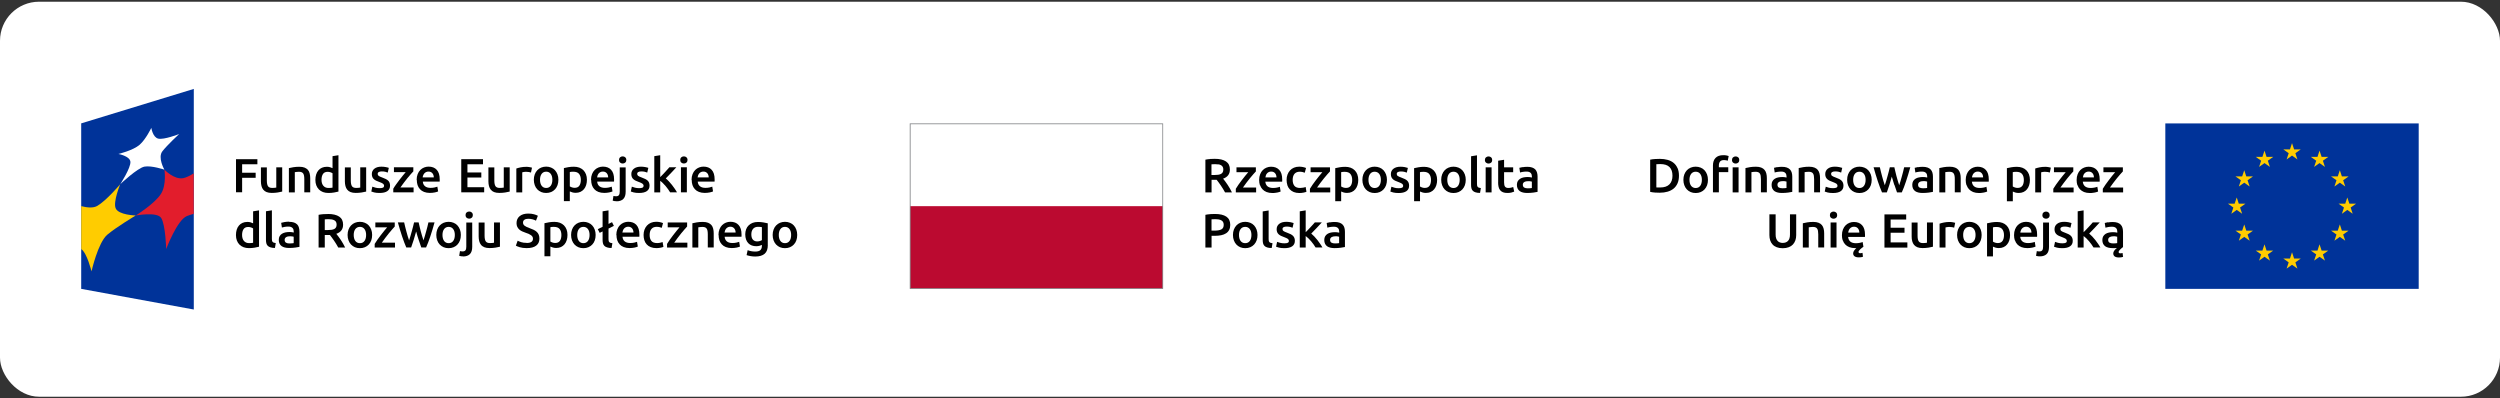 <svg width="640" height="102" viewBox="0 0 640 102" fill="none" xmlns="http://www.w3.org/2000/svg">
<rect x="0" y="0" width="640" height="102" fill="#333333" stroke="none"/>
<rect y="0.44" width="640" height="101.12" rx="10" fill="white"/>
<g clip-path="url(#clip0_364_610)">
<path d="M633.6 8.645H6.4V93.355H633.6V8.645Z" fill="white"/>
<path d="M340.463 56.888C340.097 56.952 339.822 57.016 339.626 57.08L339.809 58.283C339.992 58.219 340.228 58.155 340.528 58.117C340.816 58.066 341.142 58.04 341.495 58.04C341.756 58.04 341.965 58.078 342.135 58.142C342.305 58.206 342.449 58.296 342.553 58.424C342.658 58.539 342.736 58.68 342.776 58.834C342.815 58.987 342.841 59.154 342.841 59.32V59.563C342.632 59.512 342.436 59.474 342.253 59.461C342.07 59.448 341.9 59.435 341.73 59.435C341.377 59.435 341.025 59.474 340.698 59.538C340.371 59.602 340.084 59.717 339.822 59.883C339.574 60.037 339.378 60.254 339.234 60.498C339.091 60.754 339.012 61.061 339.012 61.432C339.012 61.803 339.078 62.136 339.208 62.405C339.339 62.674 339.522 62.878 339.744 63.045C339.979 63.211 340.254 63.326 340.58 63.403C340.907 63.48 341.26 63.518 341.652 63.518C342.24 63.518 342.776 63.48 343.246 63.416C343.716 63.352 344.069 63.288 344.304 63.237V59.358C344.304 58.987 344.265 58.642 344.174 58.322C344.082 58.002 343.938 57.733 343.729 57.515C343.52 57.298 343.246 57.118 342.906 57.003C342.566 56.875 342.148 56.824 341.639 56.824C341.221 56.824 340.829 56.862 340.463 56.926M340.842 62.123C340.62 61.982 340.502 61.752 340.502 61.394C340.502 61.214 340.541 61.061 340.633 60.946C340.711 60.83 340.829 60.741 340.959 60.664C341.103 60.6 341.247 60.549 341.417 60.523C341.587 60.498 341.756 60.485 341.926 60.485C342.122 60.485 342.292 60.485 342.449 60.523C342.606 60.549 342.723 60.574 342.815 60.6V62.238C342.566 62.29 342.214 62.315 341.756 62.315C341.377 62.315 341.064 62.251 340.842 62.11M334.256 53.854L332.74 54.098V63.365H334.256V60.421C334.478 60.587 334.713 60.779 334.949 61.01C335.184 61.24 335.406 61.483 335.641 61.752C335.863 62.008 336.072 62.277 336.268 62.558C336.464 62.84 336.634 63.096 336.791 63.352H338.542C338.398 63.07 338.202 62.776 337.98 62.443C337.758 62.11 337.51 61.79 337.261 61.458C337 61.125 336.739 60.818 336.464 60.536C336.19 60.242 335.929 59.998 335.68 59.794C336.151 59.333 336.608 58.846 337.065 58.36C337.523 57.874 337.967 57.4 338.385 56.939H336.595C336.464 57.093 336.308 57.272 336.112 57.49C335.929 57.694 335.72 57.912 335.51 58.142C335.301 58.373 335.092 58.59 334.87 58.821C334.648 59.051 334.452 59.256 334.256 59.448V53.854ZM327.749 62.174C327.435 62.098 327.174 62.008 326.939 61.918L326.677 63.16C326.821 63.211 327.069 63.288 327.422 63.39C327.775 63.48 328.232 63.531 328.807 63.531C329.67 63.531 330.323 63.378 330.793 63.058C331.251 62.738 331.486 62.277 331.486 61.662C331.486 61.381 331.447 61.138 331.368 60.933C331.29 60.728 331.172 60.549 331.016 60.382C330.859 60.229 330.65 60.075 330.401 59.947C330.153 59.819 329.853 59.691 329.487 59.563C329.265 59.486 329.082 59.422 328.938 59.346C328.794 59.282 328.664 59.205 328.572 59.141C328.481 59.077 328.415 59 328.376 58.91C328.337 58.834 328.324 58.731 328.324 58.629C328.324 58.411 328.415 58.258 328.611 58.155C328.807 58.053 329.056 58.002 329.356 58.002C329.696 58.002 329.996 58.027 330.258 58.091C330.519 58.155 330.728 58.219 330.898 58.296L331.172 57.093C331.002 57.029 330.728 56.965 330.388 56.888C330.036 56.824 329.67 56.786 329.291 56.786C328.533 56.786 327.932 56.952 327.488 57.298C327.043 57.643 326.821 58.104 326.821 58.693C326.821 59 326.873 59.256 326.965 59.461C327.056 59.666 327.187 59.845 327.357 59.998C327.527 60.139 327.723 60.28 327.945 60.382C328.167 60.498 328.428 60.6 328.703 60.69C329.16 60.856 329.474 61.01 329.67 61.138C329.866 61.278 329.957 61.458 329.957 61.662C329.957 61.893 329.866 62.046 329.683 62.149C329.5 62.238 329.212 62.29 328.807 62.29C328.402 62.29 328.049 62.251 327.736 62.162M325.763 62.264C325.567 62.238 325.397 62.2 325.266 62.162C325.136 62.123 325.031 62.046 324.966 61.97C324.887 61.88 324.835 61.778 324.809 61.662C324.783 61.534 324.77 61.394 324.77 61.214V53.88L323.254 54.123V61.496C323.254 61.816 323.293 62.098 323.358 62.341C323.424 62.597 323.554 62.802 323.724 62.968C323.894 63.134 324.129 63.262 324.43 63.352C324.73 63.442 325.096 63.493 325.554 63.493L325.763 62.264ZM319.948 61.688C319.674 62.059 319.282 62.251 318.772 62.251C318.262 62.251 317.884 62.059 317.596 61.688C317.322 61.317 317.178 60.805 317.178 60.152C317.178 59.499 317.322 59.013 317.596 58.642C317.87 58.27 318.262 58.078 318.772 58.078C319.282 58.078 319.661 58.27 319.948 58.642C320.222 59.013 320.366 59.512 320.366 60.152C320.366 60.792 320.222 61.304 319.948 61.688ZM321.686 58.77C321.529 58.36 321.32 58.002 321.046 57.707C320.771 57.413 320.445 57.182 320.053 57.029C319.661 56.875 319.242 56.786 318.785 56.786C318.328 56.786 317.91 56.862 317.518 57.029C317.139 57.182 316.799 57.413 316.525 57.707C316.25 58.002 316.028 58.36 315.871 58.77C315.714 59.179 315.636 59.64 315.636 60.152C315.636 60.664 315.714 61.125 315.871 61.534C316.028 61.957 316.237 62.302 316.512 62.597C316.786 62.891 317.113 63.122 317.505 63.288C317.884 63.454 318.315 63.531 318.785 63.531C319.256 63.531 319.674 63.454 320.066 63.288C320.458 63.122 320.784 62.891 321.059 62.597C321.333 62.302 321.542 61.944 321.699 61.534C321.856 61.112 321.921 60.651 321.921 60.152C321.921 59.653 321.843 59.192 321.686 58.77ZM311.99 56.184C312.252 56.222 312.474 56.299 312.67 56.414C312.866 56.517 313.01 56.67 313.114 56.85C313.219 57.042 313.271 57.272 313.271 57.554C313.271 58.13 313.062 58.526 312.657 58.731C312.252 58.936 311.664 59.038 310.906 59.038H310.148V56.146C310.409 56.12 310.736 56.107 311.141 56.107C311.442 56.107 311.716 56.133 311.99 56.171M309.795 54.827C309.351 54.853 308.946 54.917 308.58 54.994V63.365H310.161V60.37H310.945C311.572 60.37 312.147 60.318 312.631 60.216C313.127 60.114 313.532 59.947 313.885 59.717C314.225 59.499 314.486 59.205 314.669 58.846C314.852 58.488 314.944 58.066 314.944 57.566C314.944 56.606 314.604 55.902 313.937 55.454C313.271 55.006 312.304 54.776 311.037 54.776C310.658 54.776 310.253 54.789 309.808 54.814" fill="black"/>
<path d="M389.789 42.77C389.424 42.834 389.149 42.898 388.953 42.962L389.136 44.165C389.319 44.101 389.554 44.037 389.855 43.998C390.142 43.947 390.469 43.922 390.822 43.922C391.083 43.922 391.292 43.96 391.462 44.024C391.632 44.088 391.776 44.178 391.88 44.306C391.985 44.434 392.063 44.562 392.102 44.715C392.141 44.869 392.168 45.035 392.168 45.202V45.445C391.959 45.394 391.762 45.355 391.58 45.342C391.397 45.317 391.227 45.317 391.057 45.317C390.704 45.317 390.351 45.355 390.025 45.419C389.698 45.483 389.411 45.598 389.149 45.765C388.901 45.918 388.705 46.136 388.548 46.379C388.404 46.635 388.326 46.942 388.326 47.314C388.326 47.685 388.391 48.018 388.522 48.286C388.653 48.542 388.836 48.76 389.058 48.926C389.293 49.093 389.567 49.208 389.894 49.285C390.221 49.362 390.573 49.4 390.965 49.4C391.553 49.4 392.089 49.362 392.56 49.298C393.03 49.234 393.383 49.17 393.618 49.118V45.24C393.618 44.869 393.579 44.523 393.487 44.203C393.396 43.883 393.252 43.627 393.056 43.397C392.847 43.179 392.573 43 392.233 42.885C391.893 42.757 391.475 42.706 390.965 42.706C390.547 42.706 390.155 42.744 389.789 42.808M390.181 48.005C389.959 47.864 389.842 47.634 389.842 47.275C389.842 47.096 389.881 46.942 389.972 46.827C390.051 46.712 390.168 46.622 390.299 46.558C390.43 46.494 390.586 46.443 390.756 46.418C390.926 46.392 391.096 46.379 391.266 46.379C391.462 46.379 391.632 46.379 391.789 46.418C391.945 46.443 392.063 46.469 392.154 46.494V48.133C391.906 48.184 391.553 48.21 391.096 48.21C390.717 48.21 390.404 48.146 390.181 48.005ZM383.517 46.699C383.517 47.122 383.557 47.506 383.635 47.838C383.713 48.171 383.844 48.453 384.027 48.683C384.21 48.914 384.458 49.093 384.772 49.221C385.085 49.349 385.477 49.4 385.935 49.4C386.314 49.4 386.653 49.362 386.941 49.285C387.228 49.208 387.451 49.131 387.633 49.054L387.385 47.877C387.255 47.928 387.098 47.979 386.876 48.03C386.666 48.082 386.418 48.12 386.144 48.12C385.739 48.12 385.464 48.005 385.294 47.787C385.125 47.57 385.046 47.198 385.046 46.686V44.075H387.372V42.834H385.046V40.901L383.53 41.144V46.699H383.517ZM381.727 40.286C381.544 40.12 381.322 40.043 381.074 40.043C380.826 40.043 380.59 40.12 380.408 40.286C380.225 40.453 380.133 40.67 380.133 40.965C380.133 41.259 380.225 41.464 380.408 41.63C380.59 41.797 380.813 41.874 381.074 41.874C381.335 41.874 381.544 41.797 381.727 41.63C381.91 41.464 382.002 41.246 382.002 40.965C382.002 40.683 381.91 40.453 381.727 40.286ZM381.845 42.834H380.329V49.246H381.845V42.834ZM379.101 48.146C378.905 48.12 378.735 48.082 378.604 48.043C378.474 48.005 378.369 47.928 378.304 47.851C378.225 47.762 378.173 47.659 378.147 47.544C378.121 47.416 378.108 47.275 378.108 47.096V39.762L376.592 40.005V47.378C376.592 47.698 376.631 47.979 376.697 48.235C376.762 48.478 376.893 48.696 377.063 48.862C377.232 49.029 377.468 49.157 377.768 49.246C378.069 49.336 378.435 49.387 378.892 49.387L379.101 48.158V48.146ZM373.26 47.57C372.986 47.941 372.594 48.133 372.097 48.133C371.601 48.133 371.209 47.941 370.921 47.57C370.647 47.198 370.503 46.686 370.503 46.034C370.503 45.381 370.647 44.894 370.921 44.523C371.196 44.152 371.588 43.96 372.097 43.96C372.607 43.96 372.986 44.152 373.26 44.523C373.535 44.894 373.678 45.394 373.678 46.034C373.678 46.674 373.535 47.186 373.26 47.57ZM374.998 44.651C374.841 44.242 374.632 43.883 374.358 43.589C374.083 43.294 373.757 43.064 373.365 42.91C372.973 42.757 372.554 42.667 372.097 42.667C371.64 42.667 371.222 42.744 370.83 42.91C370.451 43.064 370.111 43.294 369.837 43.589C369.562 43.883 369.34 44.242 369.183 44.651C369.027 45.061 368.948 45.522 368.948 46.034C368.948 46.546 369.027 47.006 369.183 47.416C369.34 47.838 369.549 48.184 369.824 48.478C370.098 48.773 370.425 49.003 370.817 49.17C371.196 49.336 371.627 49.413 372.097 49.413C372.568 49.413 372.986 49.336 373.378 49.17C373.77 49.003 374.096 48.773 374.371 48.478C374.645 48.184 374.854 47.826 375.011 47.416C375.155 46.994 375.233 46.533 375.233 46.034C375.233 45.534 375.155 45.074 374.998 44.651ZM367.668 44.651C367.511 44.242 367.289 43.883 367.001 43.602C366.714 43.307 366.361 43.09 365.956 42.936C365.551 42.782 365.08 42.706 364.571 42.706C364.061 42.706 363.591 42.744 363.146 42.821C362.702 42.898 362.31 42.974 362.01 43.051V51.512H363.525V49.029C363.695 49.118 363.904 49.195 364.166 49.272C364.427 49.349 364.701 49.387 365.015 49.387C365.472 49.387 365.891 49.31 366.243 49.144C366.609 48.978 366.91 48.747 367.145 48.453C367.393 48.158 367.576 47.813 367.707 47.403C367.837 46.994 367.903 46.546 367.903 46.059C367.903 45.547 367.824 45.086 367.668 44.664M365.956 47.557C365.695 47.928 365.302 48.107 364.754 48.107C364.505 48.107 364.27 48.069 364.048 47.992C363.826 47.915 363.656 47.826 363.512 47.736V44.075C363.656 44.037 363.813 44.011 363.97 43.998C364.126 43.998 364.27 43.986 364.414 43.986C365.093 43.986 365.577 44.165 365.877 44.536C366.178 44.907 366.335 45.419 366.335 46.085C366.335 46.699 366.204 47.198 365.956 47.57M357.005 48.056C356.692 47.979 356.417 47.89 356.195 47.8L355.934 49.042C356.077 49.093 356.326 49.17 356.665 49.272C357.018 49.362 357.476 49.413 358.05 49.413C358.913 49.413 359.566 49.259 360.037 48.939C360.494 48.619 360.729 48.158 360.729 47.544C360.729 47.262 360.69 47.019 360.612 46.814C360.533 46.61 360.416 46.43 360.259 46.264C360.102 46.11 359.893 45.957 359.645 45.842C359.396 45.714 359.096 45.586 358.73 45.458C358.508 45.381 358.325 45.317 358.181 45.24C358.037 45.176 357.907 45.099 357.815 45.035C357.724 44.971 357.659 44.894 357.619 44.805C357.58 44.728 357.567 44.626 357.567 44.523C357.567 44.306 357.658 44.152 357.854 44.05C358.05 43.947 358.299 43.896 358.599 43.896C358.939 43.896 359.24 43.922 359.501 43.986C359.762 44.05 359.971 44.114 360.141 44.19L360.416 42.987C360.246 42.923 359.984 42.859 359.632 42.782C359.279 42.718 358.913 42.68 358.534 42.68C357.776 42.68 357.175 42.846 356.731 43.192C356.286 43.525 356.064 43.998 356.064 44.587C356.064 44.894 356.117 45.15 356.208 45.355C356.3 45.56 356.43 45.739 356.6 45.893C356.77 46.046 356.966 46.174 357.201 46.277C357.436 46.392 357.685 46.494 357.959 46.584C358.403 46.75 358.73 46.904 358.926 47.032C359.122 47.173 359.213 47.352 359.213 47.557C359.213 47.787 359.122 47.941 358.939 48.043C358.756 48.133 358.469 48.184 358.064 48.184C357.658 48.184 357.306 48.146 356.992 48.056M353.085 47.57C352.811 47.941 352.419 48.133 351.909 48.133C351.4 48.133 351.021 47.941 350.746 47.57C350.472 47.198 350.328 46.686 350.328 46.034C350.328 45.381 350.472 44.894 350.746 44.523C351.021 44.152 351.413 43.96 351.909 43.96C352.406 43.96 352.798 44.152 353.085 44.523C353.36 44.894 353.503 45.394 353.503 46.034C353.503 46.674 353.36 47.186 353.085 47.57ZM354.823 44.651C354.666 44.242 354.457 43.883 354.183 43.589C353.908 43.294 353.582 43.064 353.19 42.91C352.798 42.757 352.38 42.667 351.922 42.667C351.465 42.667 351.047 42.744 350.655 42.91C350.263 43.077 349.936 43.294 349.662 43.589C349.387 43.883 349.165 44.242 349.008 44.651C348.852 45.061 348.773 45.522 348.773 46.034C348.773 46.546 348.852 47.006 349.008 47.416C349.165 47.838 349.374 48.184 349.649 48.478C349.923 48.773 350.25 49.003 350.642 49.17C351.021 49.336 351.452 49.413 351.922 49.413C352.393 49.413 352.811 49.336 353.203 49.17C353.595 49.003 353.921 48.773 354.196 48.478C354.47 48.184 354.679 47.826 354.836 47.416C354.98 46.994 355.058 46.533 355.058 46.034C355.058 45.534 354.98 45.074 354.823 44.651ZM347.48 44.651C347.323 44.242 347.101 43.883 346.813 43.602C346.526 43.307 346.173 43.09 345.768 42.936C345.363 42.782 344.892 42.706 344.383 42.706C343.873 42.706 343.403 42.744 342.958 42.821C342.501 42.898 342.122 42.974 341.822 43.051V51.512H343.337V49.029C343.507 49.118 343.716 49.195 343.978 49.272C344.239 49.349 344.513 49.387 344.827 49.387C345.284 49.387 345.702 49.31 346.055 49.144C346.421 48.978 346.722 48.747 346.957 48.453C347.205 48.158 347.388 47.813 347.519 47.403C347.649 46.994 347.715 46.546 347.715 46.059C347.715 45.547 347.636 45.086 347.48 44.664M345.781 47.557C345.533 47.928 345.128 48.107 344.579 48.107C344.33 48.107 344.095 48.069 343.873 47.992C343.651 47.915 343.481 47.826 343.337 47.736V44.075C343.481 44.037 343.638 44.011 343.795 43.998C343.952 43.998 344.095 43.986 344.239 43.986C344.918 43.986 345.402 44.165 345.703 44.536C346.003 44.907 346.16 45.419 346.16 46.085C346.16 46.699 346.029 47.198 345.781 47.57M340.476 42.834H335.51V44.075H338.529C338.307 44.331 338.045 44.638 337.758 44.997C337.47 45.342 337.183 45.714 336.882 46.11C336.595 46.494 336.308 46.878 336.033 47.262C335.759 47.646 335.524 48.005 335.341 48.325V49.246H340.541V48.005H337.17C337.418 47.634 337.706 47.237 338.019 46.827C338.333 46.418 338.646 46.021 338.947 45.637C339.261 45.253 339.548 44.907 339.822 44.6C340.097 44.293 340.306 44.05 340.476 43.883V42.846V42.834ZM329.552 47.39C329.683 47.8 329.892 48.158 330.166 48.453C330.441 48.747 330.78 48.99 331.185 49.157C331.59 49.323 332.087 49.413 332.649 49.413C333.002 49.413 333.354 49.374 333.694 49.31C334.034 49.246 334.282 49.17 334.452 49.093L334.243 47.864C334.06 47.941 333.838 48.005 333.59 48.043C333.341 48.094 333.08 48.12 332.832 48.12C332.139 48.12 331.643 47.928 331.355 47.557C331.068 47.186 330.924 46.686 330.924 46.046C330.924 45.406 331.081 44.869 331.381 44.51C331.695 44.152 332.139 43.96 332.727 43.96C332.976 43.96 333.211 43.986 333.433 44.037C333.655 44.088 333.851 44.152 334.021 44.216L334.348 43C333.799 42.782 333.211 42.667 332.597 42.667C332.1 42.667 331.643 42.757 331.251 42.923C330.846 43.09 330.506 43.333 330.232 43.64C329.957 43.947 329.735 44.306 329.591 44.715C329.434 45.125 329.369 45.573 329.369 46.046C329.369 46.52 329.434 46.981 329.565 47.39M323.946 45.406C323.973 45.214 324.012 45.035 324.077 44.856C324.142 44.677 324.234 44.523 324.365 44.382C324.482 44.242 324.639 44.126 324.809 44.05C324.979 43.96 325.188 43.922 325.423 43.922C325.658 43.922 325.841 43.96 326.011 44.037C326.168 44.114 326.312 44.216 326.429 44.357C326.547 44.498 326.625 44.651 326.69 44.83C326.743 45.01 326.782 45.202 326.782 45.406H323.973H323.946ZM322.574 47.403C322.705 47.813 322.914 48.158 323.189 48.453C323.463 48.747 323.816 48.99 324.234 49.157C324.665 49.323 325.162 49.413 325.737 49.413C325.959 49.413 326.181 49.413 326.403 49.374C326.625 49.349 326.821 49.323 327.004 49.285C327.187 49.246 327.357 49.208 327.501 49.157C327.644 49.118 327.762 49.067 327.84 49.029L327.644 47.813C327.474 47.89 327.226 47.954 326.926 48.018C326.625 48.082 326.285 48.12 325.92 48.12C325.292 48.12 324.822 47.979 324.482 47.698C324.156 47.416 323.973 47.019 323.92 46.507H328.232C328.232 46.43 328.245 46.328 328.245 46.226C328.245 46.123 328.245 46.034 328.245 45.944C328.245 44.856 327.997 44.037 327.488 43.499C326.978 42.949 326.285 42.68 325.384 42.68C325.005 42.68 324.626 42.757 324.26 42.898C323.894 43.038 323.568 43.256 323.28 43.538C322.993 43.819 322.77 44.178 322.601 44.6C322.431 45.022 322.339 45.522 322.339 46.085C322.339 46.571 322.405 47.006 322.535 47.416M321.503 42.834H316.538V44.075H319.556C319.334 44.331 319.073 44.638 318.785 44.997C318.498 45.342 318.21 45.714 317.91 46.11C317.622 46.494 317.335 46.878 317.06 47.262C316.786 47.646 316.551 48.005 316.368 48.325V49.246H321.568V48.005H318.197C318.445 47.634 318.733 47.237 319.046 46.827C319.36 46.418 319.674 46.021 319.974 45.637C320.288 45.253 320.575 44.907 320.85 44.6C321.124 44.293 321.333 44.05 321.503 43.883V42.846V42.834ZM311.925 42.066C312.186 42.117 312.409 42.181 312.592 42.296C312.774 42.411 312.918 42.539 313.023 42.731C313.127 42.91 313.166 43.128 313.166 43.397C313.166 43.678 313.114 43.909 313.023 44.088C312.918 44.267 312.774 44.408 312.578 44.523C312.382 44.626 312.134 44.702 311.847 44.741C311.559 44.779 311.22 44.805 310.828 44.805H310.135V42.066C310.422 42.04 310.723 42.027 311.063 42.027C311.376 42.027 311.651 42.053 311.912 42.091M309.808 40.709C309.377 40.734 308.972 40.798 308.58 40.875V49.246H310.161V46.034H311.167C311.246 46.034 311.35 46.034 311.468 46.034C311.625 46.226 311.794 46.456 311.977 46.699C312.16 46.942 312.343 47.211 312.539 47.493C312.722 47.774 312.918 48.069 313.101 48.363C313.284 48.658 313.454 48.952 313.611 49.246H315.375C315.231 48.926 315.048 48.606 314.865 48.274C314.669 47.941 314.473 47.621 314.264 47.301C314.055 46.981 313.846 46.699 313.65 46.43C313.454 46.162 313.271 45.931 313.114 45.739C314.277 45.33 314.852 44.549 314.852 43.397C314.852 42.475 314.525 41.784 313.859 41.336C313.193 40.888 312.239 40.658 310.984 40.658C310.645 40.658 310.253 40.67 309.821 40.696" fill="black"/>
<path d="M297.683 31.685H232.99V52.869H297.683V31.685Z" fill="white"/>
<path d="M297.683 52.779H232.99V73.874H297.683V52.779Z" fill="#BB0A30"/>
<path d="M297.761 31.595H232.898V73.95H297.761V31.595ZM297.565 73.758H233.108V31.8H297.565V73.758Z" fill="#808285"/>
<path d="M540.03 62.123C539.808 61.995 539.69 61.752 539.69 61.394C539.69 61.214 539.729 61.061 539.821 60.946C539.899 60.83 540.017 60.741 540.148 60.664C540.291 60.6 540.435 60.549 540.605 60.523C540.775 60.498 540.945 60.485 541.115 60.485C541.311 60.485 541.48 60.485 541.637 60.523C541.794 60.549 541.912 60.574 542.003 60.6V62.238C541.755 62.29 541.402 62.315 540.945 62.315C540.566 62.315 540.252 62.251 540.03 62.11M539.651 56.888C539.285 56.952 539.011 57.016 538.815 57.08L538.998 58.283C539.181 58.219 539.416 58.168 539.716 58.117C540.004 58.066 540.331 58.04 540.683 58.04C540.945 58.04 541.154 58.078 541.324 58.142C541.493 58.206 541.637 58.296 541.742 58.424C541.846 58.539 541.925 58.68 541.964 58.834C542.003 58.987 542.029 59.154 542.029 59.32V59.563C541.82 59.512 541.624 59.474 541.441 59.461C541.258 59.435 541.088 59.435 540.919 59.435C540.566 59.435 540.213 59.474 539.886 59.538C539.56 59.602 539.272 59.717 539.011 59.883C538.763 60.05 538.567 60.254 538.423 60.498C538.279 60.754 538.201 61.061 538.201 61.432C538.201 61.803 538.266 62.136 538.397 62.405C538.527 62.661 538.71 62.878 538.932 63.045C539.155 63.211 539.442 63.326 539.769 63.403C540.095 63.48 540.448 63.518 540.84 63.518C541.036 63.518 541.219 63.518 541.402 63.518C541.585 63.518 541.755 63.493 541.925 63.48C541.755 63.608 541.611 63.736 541.493 63.877C541.35 64.018 541.232 64.184 541.141 64.35C541.049 64.517 540.997 64.696 540.997 64.888C540.997 65.195 541.115 65.451 541.337 65.63C541.572 65.81 541.938 65.912 542.46 65.912C542.643 65.912 542.826 65.899 543.022 65.874C543.205 65.848 543.375 65.81 543.506 65.758L543.375 64.76C543.257 64.798 543.153 64.824 543.048 64.837C542.944 64.837 542.865 64.85 542.8 64.85C542.513 64.85 542.369 64.734 542.369 64.517C542.369 64.414 542.408 64.312 542.473 64.21C542.539 64.107 542.63 64.005 542.748 63.89C542.879 63.749 543.022 63.634 543.153 63.518C543.284 63.416 543.401 63.326 543.493 63.25V59.371C543.493 59 543.453 58.654 543.362 58.334C543.271 58.014 543.127 57.758 542.918 57.528C542.709 57.31 542.434 57.131 542.095 57.016C541.755 56.888 541.337 56.837 540.827 56.837C540.409 56.837 540.017 56.875 539.651 56.939M533.405 53.854L531.889 54.098V63.365H533.405V60.421C533.627 60.587 533.863 60.779 534.098 61.01C534.333 61.24 534.555 61.483 534.79 61.752C535.012 62.008 535.221 62.277 535.417 62.558C535.613 62.84 535.783 63.096 535.94 63.352H537.691C537.547 63.07 537.351 62.776 537.129 62.443C536.907 62.11 536.659 61.79 536.411 61.458C536.149 61.125 535.888 60.818 535.613 60.536C535.339 60.242 535.078 59.998 534.829 59.794C535.3 59.333 535.757 58.846 536.215 58.36C536.672 57.874 537.116 57.4 537.534 56.939H535.744C535.613 57.093 535.444 57.272 535.261 57.49C535.078 57.694 534.869 57.912 534.66 58.142C534.451 58.36 534.241 58.59 534.019 58.821C533.797 59.051 533.601 59.256 533.405 59.448V53.854ZM526.898 62.174C526.584 62.098 526.31 62.008 526.088 61.918L525.827 63.16C525.97 63.211 526.219 63.288 526.558 63.39C526.911 63.48 527.368 63.531 527.943 63.531C528.806 63.531 529.459 63.378 529.929 63.058C530.4 62.738 530.622 62.277 530.622 61.662C530.622 61.381 530.583 61.138 530.504 60.933C530.426 60.728 530.308 60.549 530.152 60.382C529.995 60.229 529.786 60.075 529.537 59.947C529.289 59.819 528.989 59.691 528.623 59.563C528.401 59.486 528.218 59.422 528.074 59.346C527.93 59.269 527.8 59.205 527.708 59.141C527.617 59.077 527.551 59 527.512 58.91C527.473 58.834 527.46 58.731 527.46 58.629C527.46 58.411 527.551 58.258 527.747 58.155C527.943 58.053 528.192 58.002 528.492 58.002C528.832 58.002 529.132 58.027 529.394 58.091C529.655 58.155 529.864 58.219 530.034 58.296L530.308 57.093C530.139 57.029 529.864 56.965 529.524 56.888C529.172 56.824 528.806 56.786 528.427 56.786C527.669 56.786 527.068 56.952 526.624 57.298C526.179 57.63 525.957 58.104 525.957 58.693C525.957 59 526.009 59.256 526.101 59.461C526.192 59.666 526.323 59.845 526.493 59.998C526.663 60.152 526.859 60.28 527.094 60.382C527.316 60.498 527.577 60.6 527.852 60.69C528.309 60.856 528.623 61.01 528.819 61.138C529.015 61.278 529.106 61.458 529.106 61.662C529.106 61.893 529.015 62.059 528.832 62.149C528.649 62.238 528.361 62.29 527.956 62.29C527.551 62.29 527.199 62.251 526.885 62.162M524.441 54.405C524.259 54.238 524.036 54.162 523.788 54.162C523.54 54.162 523.305 54.238 523.122 54.405C522.939 54.571 522.847 54.789 522.847 55.083C522.847 55.378 522.939 55.582 523.122 55.749C523.305 55.915 523.527 55.992 523.788 55.992C524.049 55.992 524.259 55.915 524.441 55.749C524.624 55.582 524.716 55.365 524.716 55.083C524.716 54.802 524.624 54.571 524.441 54.405ZM523.945 65.042C524.35 64.645 524.546 64.03 524.546 63.198V56.965H523.03V63.173C523.03 63.57 522.965 63.877 522.821 64.069C522.677 64.274 522.429 64.363 522.089 64.363C521.828 64.363 521.606 64.338 521.423 64.274L521.227 65.49C521.371 65.541 521.554 65.579 521.75 65.605C521.946 65.63 522.103 65.63 522.207 65.63C522.965 65.63 523.553 65.426 523.958 65.029M517.203 59.525C517.229 59.333 517.268 59.154 517.346 58.974C517.412 58.795 517.503 58.642 517.634 58.501C517.751 58.36 517.908 58.245 518.078 58.168C518.248 58.078 518.457 58.04 518.692 58.04C518.927 58.04 519.11 58.078 519.28 58.155C519.437 58.232 519.581 58.334 519.698 58.475C519.816 58.603 519.894 58.77 519.96 58.949C520.012 59.128 520.051 59.333 520.051 59.538H517.242L517.203 59.525ZM515.831 61.522C515.961 61.931 516.17 62.277 516.445 62.571C516.719 62.866 517.072 63.096 517.49 63.262C517.921 63.429 518.418 63.518 518.993 63.518C519.215 63.518 519.437 63.518 519.659 63.48C519.881 63.454 520.077 63.429 520.26 63.39C520.443 63.352 520.613 63.314 520.757 63.262C520.9 63.224 521.018 63.173 521.096 63.134L520.9 61.918C520.731 61.995 520.482 62.059 520.182 62.123C519.881 62.187 519.541 62.226 519.176 62.226C518.548 62.226 518.078 62.085 517.738 61.803C517.412 61.522 517.229 61.125 517.176 60.613H521.488C521.488 60.536 521.501 60.434 521.501 60.331C521.501 60.229 521.501 60.139 521.501 60.05C521.501 58.962 521.253 58.142 520.744 57.605C520.234 57.054 519.541 56.786 518.64 56.786C518.261 56.786 517.882 56.862 517.516 57.003C517.15 57.144 516.824 57.362 516.536 57.643C516.249 57.925 516.027 58.283 515.857 58.706C515.687 59.128 515.595 59.627 515.595 60.19C515.595 60.677 515.661 61.112 515.791 61.522M514.341 58.77C514.184 58.36 513.962 58.002 513.675 57.72C513.387 57.426 513.034 57.208 512.629 57.054C512.224 56.901 511.754 56.824 511.244 56.824C510.735 56.824 510.264 56.862 509.82 56.939C509.376 57.016 508.997 57.093 508.683 57.17V65.63H510.199V63.147C510.369 63.237 510.578 63.314 510.839 63.39C511.1 63.467 511.375 63.506 511.688 63.506C512.146 63.506 512.564 63.429 512.917 63.262C513.283 63.096 513.583 62.866 513.818 62.571C514.067 62.277 514.249 61.931 514.38 61.522C514.511 61.112 514.576 60.664 514.576 60.178C514.576 59.666 514.498 59.205 514.341 58.782M512.642 61.675C512.394 62.046 511.989 62.226 511.44 62.226C511.192 62.226 510.957 62.187 510.735 62.11C510.512 62.034 510.329 61.944 510.199 61.854V58.194C510.343 58.155 510.499 58.13 510.656 58.117C510.813 58.117 510.957 58.104 511.1 58.104C511.78 58.104 512.263 58.283 512.564 58.654C512.864 59.026 513.021 59.538 513.021 60.203C513.021 60.818 512.891 61.317 512.642 61.688M505.325 61.688C505.051 62.059 504.659 62.251 504.162 62.251C503.665 62.251 503.273 62.059 502.986 61.688C502.712 61.317 502.568 60.805 502.568 60.152C502.568 59.499 502.712 59.013 502.986 58.642C503.26 58.27 503.652 58.078 504.162 58.078C504.672 58.078 505.051 58.27 505.325 58.642C505.599 59.013 505.743 59.512 505.743 60.152C505.743 60.792 505.599 61.304 505.325 61.688ZM507.063 58.77C506.906 58.36 506.697 58.002 506.423 57.707C506.148 57.413 505.821 57.182 505.429 57.029C505.037 56.875 504.619 56.786 504.162 56.786C503.705 56.786 503.287 56.862 502.895 57.029C502.516 57.182 502.176 57.413 501.901 57.707C501.627 58.002 501.405 58.36 501.248 58.77C501.091 59.179 501.013 59.64 501.013 60.152C501.013 60.664 501.091 61.125 501.248 61.534C501.405 61.957 501.614 62.302 501.888 62.597C502.163 62.891 502.489 63.122 502.881 63.288C503.26 63.454 503.692 63.531 504.162 63.531C504.632 63.531 505.051 63.454 505.443 63.288C505.835 63.122 506.161 62.891 506.436 62.597C506.71 62.302 506.919 61.944 507.076 61.534C507.22 61.112 507.298 60.651 507.298 60.152C507.298 59.653 507.22 59.192 507.063 58.77ZM500.529 57.042C500.451 57.016 500.36 56.99 500.229 56.965C500.098 56.939 499.981 56.914 499.837 56.888C499.706 56.862 499.576 56.85 499.432 56.837C499.301 56.837 499.184 56.824 499.079 56.824C498.543 56.824 498.06 56.875 497.629 56.965C497.184 57.054 496.832 57.157 496.531 57.259V63.365H498.047V58.232C498.125 58.206 498.256 58.181 498.439 58.142C498.622 58.104 498.805 58.091 498.975 58.091C499.262 58.091 499.523 58.117 499.745 58.155C499.968 58.194 500.137 58.245 500.268 58.283L500.529 57.029V57.042ZM494.819 56.952H493.304V62.136C493.199 62.162 493.055 62.187 492.846 62.2C492.637 62.213 492.454 62.226 492.271 62.226C491.762 62.226 491.409 62.085 491.2 61.79C490.991 61.496 490.899 61.01 490.899 60.318V56.965H489.384V60.549C489.384 60.984 489.423 61.381 489.527 61.739C489.619 62.098 489.776 62.418 489.985 62.674C490.194 62.93 490.481 63.134 490.834 63.288C491.187 63.429 491.631 63.506 492.154 63.506C492.716 63.506 493.225 63.467 493.696 63.39C494.166 63.314 494.545 63.237 494.832 63.16V56.952H494.819ZM488.286 63.365V62.059H484V59.576H487.554V58.296H484V56.197H487.985V54.891H482.419V63.378H488.286V63.365ZM473.142 59.525C473.168 59.333 473.207 59.154 473.285 58.974C473.351 58.795 473.442 58.642 473.573 58.501C473.691 58.36 473.847 58.245 474.017 58.168C474.187 58.078 474.396 58.04 474.631 58.04C474.867 58.04 475.049 58.078 475.219 58.155C475.376 58.232 475.52 58.334 475.637 58.475C475.755 58.603 475.833 58.77 475.899 58.949C475.951 59.128 475.99 59.333 475.99 59.538H473.181L473.142 59.525ZM471.757 61.522C471.887 61.931 472.096 62.277 472.371 62.571C472.645 62.866 472.998 63.096 473.416 63.262C473.847 63.429 474.344 63.518 474.919 63.518H475.076C475.076 63.518 475.193 63.518 475.232 63.518C474.997 63.736 474.788 63.954 474.644 64.171C474.488 64.389 474.409 64.619 474.409 64.862C474.409 65.195 474.527 65.438 474.775 65.618C475.023 65.797 475.389 65.886 475.886 65.886C476.043 65.886 476.225 65.886 476.421 65.848C476.617 65.822 476.787 65.784 476.918 65.72L476.8 64.722C476.578 64.786 476.395 64.824 476.225 64.824C475.938 64.824 475.781 64.709 475.781 64.491C475.781 64.389 475.82 64.286 475.912 64.171C475.99 64.056 476.095 63.928 476.225 63.813C476.356 63.685 476.487 63.57 476.631 63.467C476.774 63.352 476.905 63.262 477.036 63.173L476.84 61.957C476.67 62.034 476.421 62.098 476.121 62.162C475.82 62.226 475.481 62.264 475.115 62.264C474.488 62.264 474.017 62.123 473.677 61.842C473.351 61.56 473.168 61.163 473.116 60.651H477.428C477.428 60.574 477.441 60.472 477.441 60.37C477.441 60.267 477.441 60.178 477.441 60.088C477.441 59 477.192 58.181 476.683 57.643C476.173 57.093 475.481 56.824 474.579 56.824C474.2 56.824 473.821 56.901 473.455 57.042C473.089 57.182 472.763 57.4 472.475 57.682C472.188 57.963 471.966 58.322 471.796 58.744C471.626 59.166 471.535 59.666 471.535 60.229C471.535 60.715 471.6 61.15 471.731 61.56M470.045 54.405C469.862 54.238 469.64 54.162 469.392 54.162C469.143 54.162 468.908 54.238 468.725 54.405C468.542 54.571 468.451 54.789 468.451 55.083C468.451 55.378 468.542 55.582 468.725 55.749C468.908 55.915 469.13 55.992 469.392 55.992C469.653 55.992 469.862 55.915 470.045 55.749C470.228 55.582 470.319 55.365 470.319 55.083C470.319 54.802 470.228 54.571 470.045 54.405ZM470.149 56.952H468.634V63.365H470.149V56.952ZM461.525 63.365H463.041V58.194C463.146 58.181 463.289 58.155 463.499 58.13C463.708 58.104 463.904 58.091 464.1 58.091C464.361 58.091 464.583 58.13 464.753 58.194C464.936 58.258 465.08 58.373 465.184 58.526C465.289 58.68 465.367 58.872 465.406 59.115C465.445 59.358 465.472 59.653 465.472 59.986V63.352H466.987V59.755C466.987 59.32 466.948 58.923 466.857 58.565C466.765 58.206 466.621 57.886 466.412 57.63C466.203 57.374 465.916 57.17 465.55 57.029C465.197 56.888 464.74 56.811 464.217 56.811C463.655 56.811 463.133 56.85 462.662 56.926C462.192 57.003 461.813 57.08 461.525 57.157V63.352V63.365ZM457.919 63.288C458.35 63.122 458.703 62.891 458.991 62.584C459.265 62.277 459.474 61.931 459.618 61.522C459.761 61.112 459.827 60.664 459.827 60.178V54.866H458.233V60.024C458.233 60.408 458.193 60.741 458.102 61.01C458.011 61.278 457.893 61.509 457.723 61.675C457.566 61.842 457.37 61.97 457.135 62.059C456.913 62.136 456.665 62.187 456.39 62.187C456.116 62.187 455.868 62.149 455.645 62.059C455.423 61.982 455.227 61.854 455.071 61.675C454.914 61.509 454.783 61.278 454.692 61.01C454.6 60.741 454.561 60.408 454.561 60.024V54.866H452.967V60.178C452.967 60.664 453.032 61.112 453.163 61.522C453.293 61.931 453.503 62.29 453.777 62.584C454.051 62.891 454.404 63.122 454.835 63.288C455.267 63.454 455.763 63.544 456.364 63.544C456.965 63.544 457.475 63.454 457.906 63.288" fill="black"/>
<path d="M543.441 42.834H538.475V44.075H541.494C541.272 44.331 541.01 44.638 540.723 44.997C540.435 45.342 540.148 45.714 539.86 46.11C539.573 46.494 539.285 46.878 539.011 47.262C538.737 47.646 538.501 48.005 538.319 48.325V49.246H543.519V48.005H540.148C540.396 47.634 540.684 47.237 540.997 46.827C541.311 46.418 541.624 46.021 541.925 45.637C542.239 45.253 542.526 44.907 542.8 44.6C543.075 44.293 543.284 44.05 543.454 43.883V42.846L543.441 42.834ZM533.223 45.406C533.249 45.214 533.288 45.035 533.353 44.856C533.419 44.677 533.51 44.523 533.641 44.382C533.758 44.242 533.915 44.126 534.085 44.05C534.255 43.96 534.464 43.922 534.699 43.922C534.934 43.922 535.117 43.96 535.274 44.037C535.431 44.114 535.575 44.216 535.692 44.357C535.81 44.485 535.888 44.651 535.953 44.83C536.006 45.01 536.045 45.202 536.045 45.406H533.236H533.223ZM531.851 47.403C531.981 47.813 532.19 48.158 532.465 48.453C532.739 48.747 533.092 48.978 533.51 49.157C533.941 49.323 534.438 49.413 535.013 49.413C535.235 49.413 535.457 49.413 535.679 49.374C535.901 49.349 536.097 49.323 536.28 49.285C536.463 49.246 536.633 49.208 536.777 49.157C536.92 49.118 537.038 49.067 537.116 49.029L536.92 47.813C536.751 47.89 536.502 47.954 536.202 48.018C535.901 48.082 535.562 48.12 535.196 48.12C534.568 48.12 534.098 47.979 533.758 47.698C533.432 47.416 533.249 47.019 533.196 46.507H537.508C537.508 46.43 537.522 46.328 537.522 46.226C537.522 46.123 537.522 46.034 537.522 45.944C537.522 44.856 537.273 44.037 536.764 43.499C536.254 42.949 535.562 42.68 534.66 42.68C534.281 42.68 533.902 42.757 533.536 42.898C533.17 43.038 532.844 43.256 532.556 43.538C532.269 43.819 532.047 44.178 531.877 44.6C531.707 45.022 531.615 45.522 531.615 46.085C531.615 46.571 531.681 47.006 531.811 47.416M530.779 42.834H525.814V44.075H528.832C528.61 44.331 528.349 44.638 528.061 44.997C527.774 45.342 527.486 45.714 527.186 46.11C526.898 46.494 526.611 46.878 526.336 47.262C526.062 47.646 525.827 48.005 525.644 48.325V49.246H530.844V48.005H527.473C527.722 47.634 528.009 47.237 528.323 46.827C528.636 46.418 528.95 46.021 529.25 45.637C529.564 45.253 529.851 44.907 530.113 44.6C530.387 44.293 530.596 44.05 530.766 43.883V42.846L530.779 42.834ZM525.017 42.923C524.938 42.898 524.847 42.872 524.716 42.846C524.586 42.821 524.468 42.795 524.324 42.77C524.193 42.744 524.063 42.731 523.919 42.718C523.788 42.718 523.671 42.706 523.566 42.706C523.031 42.706 522.547 42.757 522.116 42.846C521.672 42.936 521.319 43.038 521.018 43.141V49.246H522.534V44.114C522.612 44.088 522.743 44.062 522.926 44.024C523.109 43.986 523.292 43.973 523.462 43.973C523.749 43.973 524.011 43.998 524.233 44.037C524.455 44.075 524.625 44.126 524.755 44.165L525.017 42.91V42.923ZM519.424 44.651C519.267 44.242 519.045 43.883 518.758 43.602C518.47 43.307 518.118 43.09 517.712 42.936C517.307 42.782 516.837 42.706 516.327 42.706C515.818 42.706 515.347 42.744 514.903 42.821C514.459 42.898 514.067 42.974 513.766 43.051V51.525H515.282V49.042C515.452 49.131 515.661 49.208 515.922 49.285C516.184 49.362 516.458 49.4 516.772 49.4C517.229 49.4 517.647 49.323 518 49.157C518.366 48.99 518.666 48.76 518.902 48.466C519.15 48.171 519.333 47.826 519.463 47.416C519.594 47.006 519.659 46.558 519.659 46.072C519.659 45.56 519.581 45.099 519.424 44.677M517.712 47.557C517.464 47.928 517.059 48.107 516.51 48.107C516.262 48.107 516.027 48.069 515.805 47.992C515.583 47.915 515.413 47.826 515.269 47.736V44.075C515.413 44.037 515.57 44.011 515.726 43.998C515.883 43.998 516.027 43.986 516.171 43.986C516.85 43.986 517.334 44.165 517.647 44.536C517.948 44.907 518.104 45.419 518.104 46.085C518.104 46.712 517.974 47.198 517.726 47.57M504.829 45.406C504.855 45.214 504.894 45.035 504.972 44.856C505.038 44.677 505.129 44.523 505.26 44.382C505.378 44.242 505.534 44.126 505.704 44.05C505.874 43.96 506.083 43.922 506.318 43.922C506.553 43.922 506.736 43.96 506.906 44.037C507.063 44.114 507.207 44.216 507.324 44.357C507.442 44.485 507.52 44.651 507.586 44.83C507.638 45.01 507.677 45.202 507.677 45.406H504.868H504.829ZM503.457 47.403C503.587 47.813 503.796 48.158 504.071 48.453C504.345 48.747 504.698 48.978 505.116 49.157C505.547 49.323 506.044 49.413 506.619 49.413C506.841 49.413 507.063 49.413 507.285 49.374C507.507 49.349 507.703 49.323 507.886 49.285C508.069 49.246 508.239 49.208 508.383 49.157C508.527 49.118 508.644 49.067 508.723 49.029L508.527 47.813C508.357 47.89 508.108 47.954 507.808 48.018C507.507 48.082 507.168 48.12 506.802 48.12C506.175 48.12 505.704 47.979 505.364 47.698C505.038 47.416 504.855 47.019 504.803 46.507H509.115C509.115 46.43 509.128 46.328 509.128 46.226C509.128 46.123 509.128 46.034 509.128 45.944C509.128 44.856 508.879 44.037 508.37 43.499C507.86 42.949 507.168 42.68 506.266 42.68C505.887 42.68 505.508 42.757 505.142 42.898C504.776 43.038 504.45 43.256 504.162 43.538C503.875 43.819 503.653 44.178 503.483 44.6C503.313 45.022 503.222 45.522 503.222 46.085C503.222 46.571 503.287 47.006 503.417 47.416M496.479 49.246H497.995V44.075C498.099 44.062 498.243 44.037 498.452 44.011C498.661 43.986 498.857 43.973 499.053 43.973C499.315 43.973 499.537 44.011 499.707 44.075C499.89 44.139 500.033 44.254 500.138 44.408C500.242 44.562 500.321 44.754 500.36 44.997C500.412 45.24 500.425 45.534 500.425 45.867V49.234H501.941V45.624C501.941 45.189 501.902 44.792 501.81 44.434C501.719 44.075 501.575 43.755 501.353 43.499C501.144 43.243 500.856 43.038 500.491 42.898C500.138 42.757 499.68 42.68 499.158 42.68C498.596 42.68 498.073 42.718 497.603 42.795C497.132 42.872 496.753 42.949 496.466 43.026V49.221L496.479 49.246ZM490.991 42.77C490.625 42.834 490.351 42.898 490.155 42.962L490.338 44.165C490.521 44.101 490.756 44.037 491.056 43.998C491.344 43.947 491.671 43.922 492.023 43.922C492.285 43.922 492.494 43.96 492.664 44.024C492.834 44.088 492.977 44.178 493.082 44.306C493.186 44.421 493.265 44.562 493.304 44.715C493.343 44.869 493.369 45.035 493.369 45.202V45.445C493.16 45.394 492.964 45.355 492.781 45.342C492.598 45.317 492.428 45.317 492.259 45.317C491.906 45.317 491.553 45.355 491.226 45.419C490.9 45.483 490.612 45.598 490.351 45.765C490.09 45.931 489.907 46.136 489.763 46.379C489.619 46.635 489.541 46.942 489.541 47.314C489.541 47.685 489.606 48.018 489.737 48.286C489.867 48.542 490.05 48.76 490.272 48.926C490.508 49.093 490.782 49.208 491.109 49.285C491.435 49.362 491.788 49.4 492.18 49.4C492.768 49.4 493.304 49.362 493.774 49.298C494.245 49.234 494.597 49.17 494.833 49.118V45.24C494.833 44.869 494.794 44.523 494.702 44.203C494.611 43.883 494.467 43.627 494.258 43.397C494.049 43.179 493.774 43 493.435 42.885C493.095 42.757 492.677 42.706 492.167 42.706C491.749 42.706 491.357 42.744 490.991 42.808M491.37 48.005C491.148 47.864 491.03 47.634 491.03 47.275C491.03 47.096 491.069 46.942 491.161 46.827C491.239 46.712 491.357 46.622 491.488 46.546C491.631 46.482 491.775 46.43 491.945 46.405C492.115 46.379 492.285 46.366 492.455 46.366C492.651 46.366 492.82 46.366 492.977 46.405C493.134 46.43 493.252 46.456 493.343 46.482V48.12C493.108 48.171 492.742 48.197 492.285 48.197C491.906 48.197 491.592 48.133 491.37 47.992M484.967 47.314C485.19 47.992 485.425 48.645 485.634 49.246H486.862C487.032 48.875 487.215 48.44 487.398 47.954C487.581 47.467 487.764 46.955 487.947 46.405C488.13 45.854 488.312 45.278 488.495 44.677C488.678 44.075 488.861 43.461 489.031 42.821H487.463C487.385 43.166 487.293 43.538 487.202 43.934C487.11 44.331 486.993 44.741 486.875 45.15C486.757 45.56 486.653 45.97 486.535 46.354C486.418 46.75 486.3 47.109 486.196 47.429C486.065 47.058 485.947 46.661 485.83 46.264C485.712 45.867 485.595 45.458 485.49 45.061C485.385 44.664 485.294 44.267 485.203 43.896C485.111 43.512 485.033 43.154 484.954 42.821H483.791C483.713 43.154 483.635 43.512 483.53 43.896C483.439 44.28 483.334 44.664 483.216 45.061C483.112 45.458 482.994 45.867 482.877 46.264C482.759 46.661 482.628 47.058 482.511 47.429C482.393 47.096 482.276 46.738 482.158 46.354C482.04 45.957 481.923 45.56 481.818 45.15C481.714 44.741 481.609 44.331 481.505 43.934C481.4 43.538 481.322 43.166 481.243 42.821H479.636C479.806 43.448 479.989 44.062 480.172 44.677C480.355 45.278 480.538 45.854 480.721 46.405C480.904 46.955 481.087 47.467 481.27 47.954C481.452 48.44 481.635 48.862 481.792 49.246H483.033C483.256 48.645 483.465 47.992 483.687 47.314C483.909 46.635 484.118 45.931 484.301 45.214C484.497 45.931 484.706 46.635 484.928 47.314M477.18 47.57C476.905 47.941 476.513 48.133 476.004 48.133C475.494 48.133 475.115 47.941 474.828 47.57C474.553 47.198 474.41 46.686 474.41 46.034C474.41 45.381 474.553 44.894 474.828 44.523C475.102 44.152 475.494 43.96 476.004 43.96C476.513 43.96 476.892 44.152 477.18 44.523C477.454 44.894 477.598 45.394 477.598 46.034C477.598 46.674 477.454 47.186 477.18 47.57ZM478.917 44.651C478.761 44.242 478.552 43.883 478.277 43.589C478.003 43.294 477.676 43.064 477.284 42.91C476.892 42.757 476.474 42.667 476.017 42.667C475.559 42.667 475.141 42.744 474.749 42.91C474.357 43.077 474.031 43.294 473.756 43.589C473.482 43.883 473.26 44.242 473.103 44.651C472.946 45.061 472.868 45.522 472.868 46.034C472.868 46.546 472.946 47.006 473.103 47.416C473.26 47.838 473.469 48.184 473.743 48.478C474.018 48.773 474.344 49.003 474.736 49.17C475.115 49.336 475.546 49.413 476.017 49.413C476.487 49.413 476.905 49.336 477.297 49.17C477.689 49.003 478.016 48.773 478.29 48.478C478.565 48.184 478.774 47.826 478.931 47.416C479.074 46.994 479.153 46.533 479.153 46.034C479.153 45.534 479.074 45.061 478.917 44.651ZM468.203 48.056C467.889 47.979 467.615 47.89 467.393 47.8L467.131 49.042C467.275 49.093 467.523 49.17 467.863 49.272C468.216 49.362 468.673 49.413 469.248 49.413C470.111 49.413 470.764 49.259 471.234 48.939C471.692 48.619 471.927 48.158 471.927 47.544C471.927 47.262 471.888 47.019 471.809 46.814C471.731 46.61 471.613 46.43 471.456 46.264C471.3 46.11 471.091 45.957 470.842 45.829C470.594 45.701 470.293 45.573 469.928 45.445C469.705 45.368 469.523 45.304 469.379 45.227C469.235 45.163 469.104 45.086 469.013 45.022C468.922 44.958 468.856 44.882 468.817 44.792C468.778 44.715 468.765 44.613 468.765 44.51C468.765 44.293 468.856 44.139 469.052 44.037C469.248 43.934 469.496 43.883 469.797 43.883C470.137 43.883 470.437 43.909 470.699 43.973C470.96 44.037 471.169 44.101 471.339 44.178L471.613 42.974C471.443 42.91 471.182 42.846 470.829 42.77C470.476 42.706 470.111 42.667 469.732 42.667C468.974 42.667 468.373 42.834 467.928 43.179C467.484 43.525 467.262 43.986 467.262 44.574C467.262 44.882 467.314 45.138 467.406 45.342C467.497 45.547 467.628 45.726 467.798 45.88C467.968 46.021 468.164 46.162 468.386 46.264C468.621 46.379 468.869 46.482 469.144 46.571C469.588 46.738 469.915 46.891 470.111 47.019C470.307 47.16 470.398 47.339 470.398 47.544C470.398 47.774 470.307 47.928 470.124 48.03C469.941 48.12 469.653 48.171 469.248 48.171C468.843 48.171 468.49 48.133 468.177 48.043M460.467 49.246H461.983V44.075C462.088 44.062 462.231 44.037 462.44 44.011C462.65 43.986 462.846 43.973 463.042 43.973C463.303 43.973 463.525 44.011 463.695 44.075C463.878 44.139 464.021 44.254 464.126 44.408C464.231 44.562 464.309 44.754 464.348 44.997C464.387 45.24 464.413 45.534 464.413 45.867V49.234H465.929V45.624C465.929 45.189 465.89 44.792 465.799 44.434C465.707 44.075 465.563 43.755 465.354 43.499C465.145 43.243 464.858 43.038 464.492 42.898C464.139 42.757 463.682 42.68 463.159 42.68C462.597 42.68 462.075 42.718 461.604 42.795C461.134 42.872 460.755 42.949 460.467 43.026V49.221V49.246ZM454.979 42.77C454.613 42.834 454.339 42.898 454.143 42.962L454.326 44.165C454.509 44.101 454.744 44.037 455.045 43.998C455.345 43.96 455.659 43.922 456.012 43.922C456.273 43.922 456.482 43.96 456.652 44.024C456.822 44.088 456.965 44.178 457.07 44.306C457.175 44.421 457.253 44.562 457.292 44.715C457.331 44.869 457.357 45.035 457.357 45.202V45.445C457.148 45.394 456.952 45.355 456.77 45.342C456.587 45.317 456.417 45.317 456.247 45.317C455.881 45.317 455.541 45.355 455.215 45.419C454.888 45.483 454.6 45.598 454.339 45.765C454.091 45.918 453.895 46.136 453.751 46.379C453.607 46.635 453.529 46.942 453.529 47.314C453.529 47.685 453.594 48.018 453.725 48.286C453.856 48.542 454.039 48.76 454.261 48.926C454.496 49.093 454.77 49.208 455.097 49.285C455.424 49.362 455.776 49.4 456.168 49.4C456.756 49.4 457.292 49.362 457.763 49.298C458.233 49.234 458.586 49.17 458.821 49.118V45.24C458.821 44.869 458.782 44.523 458.69 44.203C458.599 43.883 458.455 43.627 458.246 43.397C458.037 43.179 457.763 43 457.423 42.885C457.083 42.757 456.665 42.706 456.155 42.706C455.737 42.706 455.345 42.744 454.979 42.808M455.371 48.005C455.149 47.864 455.032 47.634 455.032 47.275C455.032 47.096 455.071 46.942 455.162 46.827C455.241 46.712 455.358 46.622 455.489 46.546C455.633 46.482 455.776 46.43 455.946 46.405C456.116 46.379 456.286 46.366 456.456 46.366C456.652 46.366 456.822 46.366 456.979 46.405C457.135 46.443 457.253 46.456 457.344 46.482V48.12C457.096 48.171 456.743 48.197 456.286 48.197C455.907 48.197 455.594 48.133 455.371 47.992M446.852 49.246H448.368V44.075C448.472 44.062 448.616 44.037 448.825 44.011C449.034 43.986 449.23 43.973 449.426 43.973C449.687 43.973 449.909 44.011 450.079 44.075C450.262 44.139 450.406 44.254 450.511 44.408C450.615 44.562 450.693 44.754 450.733 44.997C450.772 45.24 450.798 45.534 450.798 45.867V49.234H452.314V45.624C452.314 45.189 452.275 44.792 452.183 44.434C452.092 44.075 451.948 43.755 451.726 43.499C451.517 43.243 451.229 43.038 450.863 42.898C450.511 42.757 450.053 42.68 449.531 42.68C448.969 42.68 448.446 42.718 447.976 42.795C447.505 42.872 447.126 42.949 446.839 43.026V49.221L446.852 49.246ZM439.182 40.427C438.737 40.888 438.515 41.541 438.515 42.373V49.234H440.031V44.062H442.435V42.821H440.031V42.386C440.031 41.963 440.123 41.63 440.319 41.374C440.501 41.118 440.854 40.978 441.351 40.978C441.547 40.978 441.717 40.99 441.887 41.029C442.043 41.067 442.187 41.093 442.305 41.144L442.54 39.941C442.409 39.89 442.239 39.838 442.017 39.8C441.795 39.749 441.534 39.723 441.207 39.723C440.292 39.723 439.626 39.954 439.182 40.427ZM444.983 40.286C444.8 40.12 444.578 40.043 444.33 40.043C444.082 40.043 443.847 40.12 443.664 40.286C443.481 40.453 443.389 40.67 443.389 40.965C443.389 41.259 443.481 41.464 443.664 41.63C443.847 41.797 444.069 41.874 444.33 41.874C444.591 41.874 444.8 41.797 444.983 41.63C445.166 41.464 445.258 41.246 445.258 40.965C445.258 40.683 445.166 40.453 444.983 40.286ZM445.075 42.834H443.559V49.246H445.075V42.834ZM435.262 47.57C434.987 47.941 434.595 48.133 434.099 48.133C433.602 48.133 433.21 47.941 432.923 47.57C432.648 47.198 432.505 46.686 432.505 46.034C432.505 45.381 432.648 44.894 432.923 44.523C433.197 44.152 433.589 43.96 434.099 43.96C434.608 43.96 434.987 44.152 435.262 44.523C435.536 44.894 435.68 45.394 435.68 46.034C435.68 46.674 435.536 47.186 435.262 47.57ZM437 44.651C436.843 44.242 436.634 43.883 436.359 43.589C436.085 43.294 435.758 43.064 435.366 42.91C434.974 42.757 434.556 42.667 434.099 42.667C433.642 42.667 433.223 42.744 432.831 42.91C432.452 43.064 432.113 43.294 431.838 43.589C431.564 43.883 431.342 44.242 431.185 44.651C431.028 45.061 430.95 45.522 430.95 46.034C430.95 46.546 431.028 47.006 431.185 47.416C431.342 47.838 431.551 48.184 431.825 48.478C432.1 48.773 432.426 49.003 432.818 49.17C433.197 49.336 433.628 49.413 434.099 49.413C434.569 49.413 434.987 49.336 435.379 49.17C435.771 49.003 436.098 48.773 436.372 48.478C436.647 48.184 436.856 47.826 437.013 47.416C437.169 46.994 437.235 46.533 437.235 46.034C437.235 45.534 437.156 45.061 437 44.651ZM429.447 43.051C429.212 42.514 428.885 42.053 428.454 41.707C428.023 41.349 427.513 41.093 426.912 40.926C426.311 40.76 425.645 40.67 424.926 40.67C424.573 40.67 424.181 40.67 423.724 40.709C423.28 40.734 422.848 40.786 422.443 40.875V49.118C422.848 49.208 423.267 49.272 423.711 49.298C424.155 49.323 424.547 49.336 424.9 49.336C425.632 49.336 426.298 49.246 426.912 49.067C427.513 48.888 428.036 48.619 428.467 48.261C428.898 47.902 429.225 47.442 429.46 46.904C429.695 46.366 429.813 45.726 429.813 44.984C429.813 44.242 429.695 43.589 429.46 43.038M424.024 42.04C424.22 42.014 424.56 42.002 425.031 42.002C426.102 42.002 426.886 42.258 427.396 42.77C427.905 43.282 428.153 44.024 428.153 44.984C428.153 45.944 427.892 46.674 427.37 47.198C426.847 47.723 426.063 47.992 425.004 47.992C424.743 47.992 424.547 47.992 424.39 47.992C424.247 47.992 424.116 47.992 424.024 47.979V42.053V42.04Z" fill="black"/>
<path d="M619.187 31.595H554.324V73.95H619.187V31.595Z" fill="#003399"/>
<path d="M586.754 36.638L587.29 38.238H589.001L587.616 39.224L588.139 40.824L586.754 39.826L585.369 40.824L585.905 39.224L584.52 38.238H586.231L586.754 36.638Z" fill="#FFCC00"/>
<path d="M586.754 64.581L587.29 66.181H589.001L587.616 67.166L588.139 68.766L586.754 67.781L585.369 68.766L585.905 67.166L584.52 66.181H586.231L586.754 64.581Z" fill="#FFCC00"/>
<path d="M572.605 50.552L573.128 52.139H574.839L573.454 53.125L573.99 54.725L572.605 53.739L571.22 54.725L571.742 53.125L570.357 52.139H572.069L572.605 50.552Z" fill="#FFCC00"/>
<path d="M600.906 50.552L601.442 52.139H603.154L601.769 53.125L602.291 54.725L600.906 53.739L599.521 54.725L600.057 53.125L598.672 52.139H600.384L600.906 50.552Z" fill="#FFCC00"/>
<path d="M593.799 38.558L594.335 40.158H596.046L594.661 41.144L595.184 42.731L593.799 41.746L592.414 42.731L592.95 41.144L591.564 40.158H593.276L593.799 38.558Z" fill="#FFCC00"/>
<path d="M579.712 38.558L580.235 40.158H581.947L580.562 41.144L581.097 42.731L579.712 41.746L578.327 42.731L578.85 41.144L577.465 40.158H579.177L579.712 38.558Z" fill="#FFCC00"/>
<path d="M593.799 62.546L594.335 64.146H596.046L594.661 65.131L595.184 66.718L593.799 65.733L592.414 66.718L592.95 65.131L591.564 64.146H593.276L593.799 62.546Z" fill="#FFCC00"/>
<path d="M579.712 62.546L580.235 64.146H581.947L580.562 65.131L581.097 66.718L579.712 65.733L578.327 66.718L578.85 65.131L577.465 64.146H579.177L579.712 62.546Z" fill="#FFCC00"/>
<path d="M598.999 43.576L599.522 45.163H601.234L599.849 46.149L600.384 47.749L598.999 46.763L597.614 47.749L598.137 46.149L596.752 45.163H598.464L598.999 43.576Z" fill="#FFCC00"/>
<path d="M574.527 43.576L575.049 45.163H576.761L575.376 46.149L575.912 47.749L574.527 46.763L573.142 47.749L573.664 46.149L572.279 45.163H573.991L574.527 43.576Z" fill="#FFCC00"/>
<path d="M598.999 57.451L599.522 59.051H601.234L599.849 60.037L600.384 61.624L598.999 60.638L597.614 61.624L598.137 60.037L596.752 59.051H598.464L598.999 57.451Z" fill="#FFCC00"/>
<path d="M574.527 57.451L575.049 59.051H576.761L575.376 60.037L575.912 61.624L574.527 60.638L573.142 61.624L573.664 60.037L572.279 59.051H573.991L574.527 57.451Z" fill="#FFCC00"/>
<path d="M49.612 79.237L20.787 73.95V31.582L49.612 22.763V79.237Z" fill="#003399"/>
<path d="M20.787 63.762V52.767C22.238 53.151 23.858 53.33 24.916 52.702C27.242 51.346 30.77 47.173 30.77 47.173C30.77 47.173 28.915 51.666 29.607 53.317C30.352 55.071 34.755 55.16 34.755 55.16C34.755 55.16 29.777 58.13 27.464 60.088C25.086 62.098 23.427 69.471 23.427 69.471C23.427 69.471 22.277 64.747 20.787 63.762Z" fill="#FFCC00"/>
<path d="M49.613 44.37C48.62 44.984 47.64 45.47 46.895 45.611C44.582 46.046 42.099 43.448 42.099 43.448C42.099 43.448 42.687 47.262 41.224 49.605C39.695 52.075 34.756 55.173 34.756 55.173C34.756 55.173 40.205 54.136 41.263 55.8C42.387 57.579 42.544 63.762 42.544 63.762C42.544 63.762 45.327 56.338 47.836 55.314C48.332 55.109 48.946 54.917 49.6 54.738V44.37H49.613Z" fill="#E21D2C"/>
<path d="M30.768 47.186C30.768 47.186 33.552 42.91 33.382 41.387C33.212 39.941 30.324 39.416 30.324 39.416C30.324 39.416 34.1 38.507 35.76 37.048C37.354 35.64 38.739 32.734 38.739 32.734C38.739 32.734 39.092 35.141 40.503 35.486C41.967 35.845 45.861 34.309 45.861 34.309C45.861 34.309 42.777 37.163 41.575 38.725C40.307 40.35 42.084 43.435 42.084 43.435C42.084 43.435 38.818 42.322 36.988 42.654C35.185 42.987 30.755 47.173 30.755 47.173" fill="white"/>
<path d="M66.31 63.16C66.01 63.25 65.631 63.326 65.174 63.403C64.716 63.48 64.246 63.518 63.736 63.518C63.227 63.518 62.756 63.442 62.351 63.288C61.946 63.134 61.593 62.904 61.306 62.622C61.018 62.341 60.796 61.982 60.639 61.573C60.483 61.163 60.404 60.702 60.404 60.178C60.404 59.653 60.47 59.218 60.6 58.795C60.731 58.386 60.914 58.027 61.175 57.733C61.423 57.438 61.724 57.208 62.09 57.054C62.443 56.901 62.861 56.811 63.331 56.811C63.645 56.811 63.932 56.85 64.168 56.926C64.403 57.003 64.612 57.08 64.795 57.17V54.098L66.31 53.854V63.173V63.16ZM61.972 60.139C61.972 60.792 62.129 61.304 62.443 61.675C62.756 62.046 63.201 62.238 63.762 62.238C64.011 62.238 64.207 62.238 64.377 62.213C64.546 62.187 64.69 62.174 64.795 62.149V58.475C64.664 58.386 64.481 58.296 64.259 58.219C64.037 58.142 63.802 58.104 63.553 58.104C63.005 58.104 62.599 58.283 62.351 58.654C62.103 59.026 61.972 59.525 61.972 60.152V60.139Z" fill="black"/>
<path d="M70.388 63.48C69.943 63.48 69.564 63.429 69.264 63.327C68.963 63.237 68.728 63.109 68.558 62.943C68.388 62.776 68.258 62.571 68.192 62.315C68.127 62.072 68.088 61.778 68.088 61.458V54.085L69.604 53.842V61.176C69.604 61.355 69.617 61.509 69.643 61.624C69.669 61.752 69.721 61.855 69.8 61.931C69.878 62.021 69.983 62.085 70.1 62.123C70.231 62.175 70.388 62.2 70.597 62.226L70.388 63.455V63.48Z" fill="black"/>
<path d="M74.007 56.786C74.503 56.786 74.921 56.85 75.274 56.965C75.614 57.093 75.888 57.259 76.097 57.477C76.306 57.694 76.45 57.963 76.528 58.283C76.62 58.603 76.659 58.949 76.659 59.32V63.199C76.424 63.25 76.071 63.301 75.601 63.378C75.13 63.442 74.595 63.48 74.007 63.48C73.615 63.48 73.262 63.442 72.935 63.365C72.609 63.288 72.334 63.173 72.099 63.007C71.864 62.84 71.694 62.635 71.563 62.367C71.433 62.111 71.367 61.778 71.367 61.394C71.367 61.01 71.446 60.715 71.589 60.459C71.733 60.203 71.929 59.998 72.177 59.845C72.426 59.691 72.713 59.576 73.053 59.499C73.379 59.435 73.732 59.397 74.085 59.397C74.255 59.397 74.425 59.397 74.608 59.422C74.791 59.448 74.987 59.474 75.196 59.525V59.282C75.196 59.115 75.17 58.949 75.13 58.795C75.091 58.642 75.013 58.501 74.908 58.386C74.804 58.27 74.66 58.181 74.49 58.104C74.32 58.04 74.098 58.002 73.85 58.002C73.497 58.002 73.183 58.027 72.883 58.078C72.596 58.13 72.347 58.181 72.164 58.245L71.981 57.042C72.177 56.978 72.452 56.914 72.818 56.85C73.183 56.786 73.576 56.747 73.994 56.747L74.007 56.786ZM74.124 62.315C74.595 62.315 74.948 62.29 75.183 62.239V60.6C75.104 60.575 74.974 60.549 74.817 60.523C74.66 60.498 74.477 60.485 74.294 60.485C74.124 60.485 73.954 60.485 73.784 60.523C73.615 60.549 73.458 60.587 73.327 60.664C73.197 60.741 73.079 60.818 73.001 60.946C72.922 61.061 72.87 61.215 72.87 61.394C72.87 61.739 72.987 61.983 73.21 62.123C73.432 62.264 73.745 62.328 74.124 62.328V62.315Z" fill="black"/>
<path d="M83.965 54.776C85.219 54.776 86.173 55.007 86.84 55.455C87.506 55.903 87.832 56.594 87.832 57.515C87.832 58.667 87.258 59.448 86.095 59.858C86.251 60.05 86.434 60.28 86.63 60.549C86.826 60.818 87.035 61.112 87.245 61.419C87.454 61.739 87.65 62.059 87.846 62.392C88.042 62.725 88.212 63.045 88.355 63.365H86.591C86.434 63.071 86.264 62.776 86.082 62.482C85.899 62.187 85.716 61.893 85.52 61.611C85.337 61.33 85.141 61.061 84.958 60.818C84.775 60.575 84.605 60.344 84.448 60.152C84.331 60.152 84.226 60.152 84.148 60.152H83.142V63.365H81.561V54.994C81.939 54.917 82.358 54.853 82.789 54.827C83.22 54.802 83.612 54.789 83.952 54.789L83.965 54.776ZM84.069 56.12C83.73 56.12 83.429 56.12 83.142 56.158V58.898H83.834C84.213 58.898 84.553 58.872 84.853 58.834C85.141 58.795 85.389 58.718 85.585 58.616C85.781 58.514 85.925 58.373 86.029 58.181C86.134 58.002 86.173 57.771 86.173 57.49C86.173 57.234 86.121 57.003 86.029 56.824C85.925 56.645 85.781 56.504 85.598 56.402C85.415 56.299 85.193 56.222 84.932 56.171C84.67 56.133 84.396 56.107 84.082 56.107L84.069 56.12Z" fill="black"/>
<path d="M95.267 60.152C95.267 60.664 95.189 61.125 95.045 61.534C94.902 61.957 94.68 62.302 94.405 62.597C94.131 62.891 93.804 63.122 93.412 63.288C93.02 63.454 92.602 63.531 92.132 63.531C91.661 63.531 91.243 63.454 90.851 63.288C90.472 63.122 90.132 62.891 89.858 62.597C89.584 62.302 89.361 61.944 89.218 61.534C89.061 61.112 88.982 60.651 88.982 60.152C88.982 59.653 89.061 59.192 89.218 58.77C89.374 58.36 89.584 58.002 89.871 57.707C90.145 57.413 90.485 57.182 90.864 57.029C91.243 56.875 91.674 56.786 92.132 56.786C92.589 56.786 93.007 56.862 93.399 57.029C93.791 57.182 94.118 57.413 94.392 57.707C94.666 58.002 94.889 58.36 95.032 58.77C95.189 59.179 95.267 59.64 95.267 60.152ZM93.726 60.152C93.726 59.512 93.582 59.013 93.308 58.642C93.033 58.27 92.641 58.078 92.145 58.078C91.648 58.078 91.256 58.27 90.969 58.642C90.694 59.013 90.55 59.512 90.55 60.152C90.55 60.792 90.694 61.304 90.969 61.688C91.243 62.059 91.635 62.251 92.145 62.251C92.654 62.251 93.033 62.059 93.308 61.688C93.582 61.317 93.726 60.805 93.726 60.152Z" fill="black"/>
<path d="M101.055 57.989C100.885 58.155 100.663 58.398 100.402 58.718C100.14 59.038 99.84 59.371 99.526 59.755C99.213 60.139 98.912 60.536 98.599 60.946C98.285 61.355 98.011 61.752 97.749 62.123H101.12V63.365H95.92V62.443C96.103 62.123 96.338 61.765 96.612 61.381C96.887 60.997 97.174 60.613 97.462 60.229C97.749 59.845 98.037 59.474 98.337 59.115C98.625 58.77 98.886 58.462 99.108 58.194H96.09V56.952H101.055V57.989Z" fill="black"/>
<path d="M106.516 59.32C106.32 60.037 106.124 60.741 105.902 61.419C105.68 62.098 105.458 62.751 105.249 63.352H104.008C103.838 62.981 103.668 62.546 103.485 62.059C103.302 61.573 103.119 61.061 102.936 60.511C102.753 59.96 102.57 59.384 102.387 58.782C102.204 58.181 102.021 57.566 101.852 56.926H103.459C103.537 57.272 103.629 57.643 103.72 58.04C103.825 58.437 103.929 58.846 104.034 59.256C104.138 59.666 104.256 60.075 104.373 60.459C104.491 60.856 104.609 61.215 104.726 61.535C104.857 61.163 104.974 60.767 105.092 60.37C105.21 59.973 105.327 59.563 105.432 59.166C105.536 58.77 105.641 58.373 105.745 58.002C105.85 57.63 105.928 57.259 106.007 56.926H107.17C107.248 57.259 107.326 57.618 107.418 58.002C107.509 58.386 107.601 58.77 107.705 59.166C107.81 59.563 107.928 59.973 108.045 60.37C108.163 60.767 108.293 61.163 108.411 61.535C108.516 61.202 108.633 60.843 108.751 60.459C108.868 60.075 108.986 59.666 109.09 59.256C109.195 58.846 109.313 58.437 109.417 58.04C109.522 57.643 109.6 57.272 109.678 56.926H111.246C111.077 57.554 110.894 58.168 110.711 58.782C110.528 59.397 110.345 59.96 110.162 60.511C109.979 61.061 109.796 61.573 109.613 62.059C109.43 62.546 109.247 62.968 109.077 63.352H107.849C107.627 62.751 107.405 62.111 107.183 61.419C106.948 60.741 106.738 60.037 106.556 59.32H106.516Z" fill="black"/>
<path d="M117.978 60.152C117.978 60.664 117.9 61.125 117.756 61.534C117.599 61.957 117.39 62.302 117.116 62.597C116.842 62.891 116.515 63.122 116.123 63.288C115.731 63.454 115.313 63.531 114.842 63.531C114.372 63.531 113.954 63.454 113.562 63.288C113.183 63.122 112.843 62.891 112.569 62.597C112.294 62.302 112.072 61.944 111.929 61.534C111.772 61.112 111.693 60.651 111.693 60.152C111.693 59.653 111.772 59.192 111.929 58.77C112.085 58.347 112.294 58.002 112.582 57.707C112.869 57.413 113.196 57.182 113.575 57.029C113.954 56.875 114.385 56.786 114.842 56.786C115.3 56.786 115.718 56.862 116.11 57.029C116.502 57.182 116.829 57.413 117.103 57.707C117.377 58.002 117.586 58.36 117.743 58.77C117.9 59.179 117.978 59.64 117.978 60.152ZM116.437 60.152C116.437 59.512 116.293 59.013 116.018 58.642C115.744 58.27 115.352 58.078 114.855 58.078C114.359 58.078 113.967 58.27 113.693 58.642C113.418 59.013 113.274 59.512 113.274 60.152C113.274 60.792 113.418 61.304 113.693 61.688C113.967 62.059 114.359 62.251 114.855 62.251C115.352 62.251 115.744 62.059 116.018 61.688C116.293 61.317 116.437 60.805 116.437 60.152Z" fill="black"/>
<path d="M118.537 65.63C118.432 65.63 118.275 65.63 118.079 65.605C117.883 65.579 117.713 65.541 117.557 65.49L117.753 64.274C117.936 64.325 118.158 64.363 118.419 64.363C118.772 64.363 119.02 64.261 119.164 64.069C119.308 63.864 119.373 63.57 119.373 63.173V56.965H120.889V63.198C120.889 64.03 120.693 64.645 120.288 65.055C119.883 65.451 119.308 65.656 118.537 65.656V65.63ZM121.045 55.071C121.045 55.352 120.954 55.57 120.771 55.736C120.588 55.903 120.366 55.979 120.118 55.979C119.869 55.979 119.634 55.903 119.451 55.736C119.268 55.57 119.177 55.352 119.177 55.071C119.177 54.789 119.268 54.559 119.451 54.392C119.634 54.226 119.856 54.149 120.118 54.149C120.379 54.149 120.588 54.226 120.771 54.392C120.954 54.559 121.045 54.776 121.045 55.071Z" fill="black"/>
<path d="M127.986 63.16C127.698 63.237 127.32 63.314 126.849 63.391C126.379 63.467 125.869 63.506 125.307 63.506C124.785 63.506 124.34 63.429 123.988 63.288C123.635 63.135 123.347 62.943 123.138 62.674C122.929 62.418 122.772 62.098 122.681 61.739C122.589 61.381 122.537 60.971 122.537 60.549V56.965H124.053V60.319C124.053 61.01 124.157 61.496 124.353 61.791C124.562 62.085 124.915 62.226 125.425 62.226C125.608 62.226 125.804 62.226 126.013 62.2C126.222 62.187 126.366 62.162 126.47 62.136V56.952H127.986V63.16Z" fill="black"/>
<path d="M134.806 62.2C135.368 62.2 135.787 62.11 136.048 61.918C136.309 61.726 136.44 61.47 136.44 61.125C136.44 60.92 136.401 60.741 136.309 60.6C136.218 60.459 136.1 60.318 135.93 60.203C135.773 60.088 135.564 59.973 135.342 59.87C135.107 59.768 134.846 59.666 134.545 59.576C134.245 59.474 133.957 59.358 133.67 59.23C133.395 59.102 133.147 58.949 132.938 58.757C132.729 58.565 132.559 58.347 132.428 58.078C132.298 57.822 132.232 57.502 132.232 57.131C132.232 56.363 132.507 55.762 133.042 55.326C133.578 54.891 134.323 54.674 135.251 54.674C135.787 54.674 136.27 54.738 136.701 54.853C137.119 54.968 137.459 55.096 137.694 55.237L137.211 56.491C136.923 56.338 136.623 56.222 136.283 56.133C135.943 56.056 135.604 56.005 135.238 56.005C134.807 56.005 134.48 56.094 134.245 56.261C134.009 56.427 133.892 56.67 133.892 56.978C133.892 57.17 133.931 57.323 134.009 57.464C134.088 57.605 134.205 57.72 134.349 57.822C134.493 57.925 134.663 58.027 134.859 58.117C135.055 58.206 135.264 58.296 135.499 58.373C135.904 58.526 136.27 58.667 136.597 58.821C136.923 58.974 137.185 59.154 137.407 59.358C137.629 59.563 137.799 59.806 137.916 60.088C138.034 60.37 138.086 60.715 138.086 61.112C138.086 61.88 137.812 62.469 137.25 62.891C136.701 63.314 135.878 63.518 134.82 63.518C134.467 63.518 134.127 63.493 133.84 63.454C133.552 63.416 133.278 63.352 133.056 63.288C132.833 63.224 132.624 63.16 132.468 63.083C132.298 63.019 132.167 62.955 132.062 62.891L132.52 61.624C132.742 61.752 133.056 61.867 133.435 61.995C133.813 62.123 134.284 62.174 134.82 62.174L134.806 62.2Z" fill="black"/>
<path d="M145.274 60.152C145.274 60.639 145.209 61.087 145.078 61.496C144.947 61.906 144.764 62.251 144.516 62.546C144.268 62.84 143.967 63.071 143.614 63.237C143.249 63.403 142.844 63.48 142.386 63.48C142.073 63.48 141.798 63.442 141.537 63.365C141.276 63.288 141.066 63.211 140.897 63.122V65.605H139.381V57.144C139.694 57.067 140.073 56.99 140.518 56.914C140.962 56.837 141.445 56.798 141.942 56.798C142.438 56.798 142.922 56.875 143.327 57.029C143.732 57.182 144.085 57.413 144.372 57.694C144.66 57.989 144.882 58.334 145.039 58.744C145.196 59.154 145.274 59.614 145.274 60.139V60.152ZM143.719 60.178C143.719 59.512 143.562 59 143.262 58.629C142.961 58.258 142.465 58.078 141.798 58.078C141.654 58.078 141.511 58.078 141.354 58.091C141.197 58.091 141.053 58.13 140.897 58.168V61.829C141.027 61.919 141.21 62.008 141.432 62.085C141.654 62.162 141.89 62.2 142.138 62.2C142.687 62.2 143.092 62.021 143.34 61.65C143.588 61.279 143.719 60.792 143.719 60.165V60.178Z" fill="black"/>
<path d="M152.484 60.152C152.484 60.664 152.406 61.125 152.262 61.534C152.118 61.957 151.896 62.302 151.622 62.597C151.347 62.891 151.021 63.122 150.629 63.288C150.237 63.454 149.819 63.531 149.348 63.531C148.878 63.531 148.46 63.454 148.068 63.288C147.689 63.122 147.349 62.891 147.075 62.597C146.8 62.302 146.591 61.944 146.434 61.534C146.278 61.112 146.199 60.651 146.199 60.152C146.199 59.653 146.278 59.192 146.434 58.77C146.591 58.347 146.8 58.002 147.088 57.707C147.375 57.413 147.702 57.182 148.081 57.029C148.46 56.875 148.891 56.786 149.348 56.786C149.806 56.786 150.224 56.862 150.616 57.029C151.008 57.182 151.334 57.413 151.609 57.707C151.883 58.002 152.105 58.36 152.249 58.77C152.406 59.179 152.484 59.64 152.484 60.152ZM150.929 60.152C150.929 59.512 150.786 59.013 150.511 58.642C150.237 58.27 149.845 58.078 149.348 58.078C148.852 58.078 148.46 58.27 148.185 58.642C147.911 59.013 147.767 59.512 147.767 60.152C147.767 60.792 147.911 61.304 148.185 61.688C148.46 62.059 148.852 62.251 149.348 62.251C149.845 62.251 150.237 62.059 150.511 61.688C150.786 61.317 150.929 60.805 150.929 60.152Z" fill="black"/>
<path d="M153.035 58.667L154.263 58.066V54.098L155.779 53.855V57.323L156.681 56.875L157.151 57.822L155.779 58.514V61.215C155.779 61.394 155.792 61.547 155.818 61.663C155.844 61.778 155.897 61.893 155.975 61.97C156.054 62.059 156.158 62.123 156.276 62.162C156.406 62.213 156.563 62.239 156.772 62.264L156.563 63.493C156.119 63.493 155.74 63.442 155.439 63.339C155.139 63.25 154.904 63.122 154.734 62.955C154.564 62.789 154.433 62.584 154.368 62.328C154.303 62.085 154.263 61.791 154.263 61.471V59.243L153.519 59.614L153.035 58.667Z" fill="black"/>
<path d="M157.777 60.178C157.777 59.614 157.869 59.115 158.039 58.693C158.209 58.27 158.431 57.912 158.718 57.63C159.006 57.349 159.332 57.131 159.698 56.99C160.064 56.85 160.443 56.773 160.822 56.773C161.723 56.773 162.429 57.042 162.926 57.592C163.435 58.142 163.683 58.962 163.683 60.037C163.683 60.114 163.683 60.216 163.683 60.319C163.683 60.421 163.683 60.511 163.67 60.6H159.358C159.398 61.112 159.581 61.509 159.92 61.791C160.247 62.072 160.73 62.213 161.358 62.213C161.723 62.213 162.063 62.175 162.364 62.111C162.664 62.047 162.913 61.97 163.082 61.906L163.278 63.122C163.2 63.16 163.082 63.211 162.939 63.25C162.795 63.288 162.625 63.339 162.442 63.378C162.259 63.416 162.05 63.442 161.841 63.467C161.619 63.493 161.41 63.506 161.175 63.506C160.6 63.506 160.103 63.416 159.672 63.25C159.241 63.083 158.901 62.853 158.627 62.546C158.352 62.251 158.143 61.893 158.013 61.496C157.882 61.087 157.817 60.651 157.817 60.165L157.777 60.178ZM162.168 59.525C162.168 59.32 162.142 59.128 162.076 58.949C162.024 58.77 161.933 58.603 161.815 58.475C161.697 58.334 161.567 58.232 161.397 58.155C161.24 58.078 161.044 58.04 160.822 58.04C160.6 58.04 160.378 58.078 160.208 58.168C160.038 58.258 159.881 58.373 159.763 58.501C159.646 58.642 159.554 58.795 159.476 58.974C159.411 59.154 159.358 59.333 159.332 59.525H162.142H162.168Z" fill="black"/>
<path d="M164.756 60.152C164.756 59.678 164.834 59.23 164.978 58.821C165.122 58.411 165.344 58.053 165.618 57.746C165.893 57.438 166.232 57.208 166.637 57.029C167.043 56.862 167.487 56.773 167.983 56.773C168.597 56.773 169.185 56.888 169.734 57.106L169.408 58.322C169.238 58.245 169.029 58.181 168.82 58.142C168.597 58.091 168.362 58.066 168.114 58.066C167.526 58.066 167.069 58.245 166.768 58.616C166.455 58.974 166.311 59.486 166.311 60.152C166.311 60.818 166.455 61.291 166.742 61.662C167.029 62.034 167.526 62.226 168.219 62.226C168.48 62.226 168.728 62.2 168.976 62.149C169.225 62.098 169.447 62.034 169.63 61.97L169.839 63.198C169.669 63.275 169.421 63.352 169.081 63.416C168.741 63.48 168.388 63.518 168.036 63.518C167.474 63.518 166.99 63.429 166.585 63.262C166.167 63.096 165.827 62.866 165.553 62.558C165.279 62.264 165.083 61.906 164.952 61.496C164.821 61.086 164.756 60.638 164.756 60.152Z" fill="black"/>
<path d="M175.901 57.989C175.731 58.155 175.509 58.398 175.247 58.718C174.973 59.026 174.686 59.371 174.372 59.755C174.058 60.139 173.758 60.536 173.444 60.946C173.131 61.355 172.856 61.752 172.595 62.123H175.966V63.365H170.766V62.443C170.949 62.123 171.184 61.765 171.458 61.381C171.733 60.997 172.02 60.613 172.307 60.229C172.595 59.845 172.882 59.474 173.183 59.115C173.47 58.77 173.732 58.462 173.954 58.194H170.935V56.952H175.901V57.989Z" fill="black"/>
<path d="M177.248 57.157C177.536 57.08 177.914 57.003 178.385 56.926C178.855 56.85 179.365 56.811 179.94 56.811C180.476 56.811 180.92 56.888 181.273 57.029C181.625 57.17 181.913 57.374 182.135 57.63C182.344 57.886 182.501 58.194 182.579 58.565C182.671 58.923 182.71 59.333 182.71 59.755V63.352H181.194V59.986C181.194 59.64 181.168 59.346 181.129 59.115C181.09 58.872 181.011 58.68 180.907 58.526C180.802 58.373 180.658 58.27 180.476 58.194C180.293 58.13 180.084 58.091 179.822 58.091C179.626 58.091 179.43 58.091 179.221 58.13C179.012 58.155 178.855 58.181 178.764 58.194V63.365H177.248V57.17V57.157Z" fill="black"/>
<path d="M183.926 60.178C183.926 59.614 184.017 59.115 184.187 58.693C184.357 58.27 184.579 57.912 184.867 57.63C185.154 57.349 185.481 57.131 185.847 56.99C186.212 56.85 186.591 56.773 186.97 56.773C187.872 56.773 188.578 57.042 189.074 57.592C189.584 58.142 189.832 58.962 189.832 60.037C189.832 60.114 189.832 60.216 189.832 60.318C189.832 60.421 189.832 60.51 189.819 60.6H185.507C185.546 61.112 185.729 61.509 186.069 61.79C186.395 62.072 186.879 62.213 187.506 62.213C187.872 62.213 188.212 62.174 188.512 62.11C188.813 62.046 189.061 61.97 189.231 61.906L189.427 63.122C189.348 63.16 189.231 63.211 189.087 63.25C188.943 63.288 188.774 63.339 188.591 63.378C188.408 63.416 188.199 63.442 187.99 63.467C187.767 63.493 187.558 63.506 187.323 63.506C186.748 63.506 186.252 63.416 185.82 63.25C185.389 63.083 185.05 62.853 184.775 62.546C184.501 62.251 184.292 61.893 184.161 61.496C184.03 61.086 183.965 60.651 183.965 60.165L183.926 60.178ZM188.316 59.525C188.316 59.32 188.29 59.128 188.225 58.949C188.172 58.77 188.081 58.603 187.963 58.475C187.846 58.334 187.715 58.232 187.545 58.155C187.388 58.078 187.192 58.04 186.97 58.04C186.748 58.04 186.526 58.078 186.356 58.168C186.186 58.258 186.03 58.373 185.912 58.501C185.794 58.642 185.703 58.795 185.624 58.974C185.559 59.154 185.507 59.333 185.481 59.525H188.29H188.316Z" fill="black"/>
<path d="M196.561 62.712C196.561 63.736 196.299 64.478 195.764 64.952C195.228 65.426 194.418 65.669 193.333 65.669C192.928 65.669 192.549 65.63 192.157 65.567C191.778 65.502 191.438 65.413 191.125 65.311L191.399 64.043C191.661 64.146 191.948 64.235 192.275 64.299C192.601 64.363 192.967 64.402 193.346 64.402C193.96 64.402 194.392 64.274 194.653 64.031C194.914 63.787 195.045 63.416 195.045 62.943V62.699C194.901 62.776 194.692 62.853 194.457 62.917C194.222 62.981 193.934 63.032 193.608 63.032C193.189 63.032 192.81 62.968 192.458 62.84C192.118 62.712 191.817 62.52 191.569 62.264C191.321 62.008 191.125 61.688 190.994 61.317C190.864 60.946 190.785 60.498 190.785 59.998C190.785 59.538 190.864 59.102 191.007 58.706C191.151 58.309 191.36 57.976 191.648 57.707C191.922 57.426 192.262 57.208 192.667 57.054C193.072 56.901 193.516 56.824 194.026 56.824C194.535 56.824 194.98 56.862 195.424 56.939C195.868 57.016 196.247 57.093 196.548 57.17V62.725L196.561 62.712ZM192.34 59.986C192.34 60.613 192.484 61.074 192.758 61.368C193.033 61.663 193.398 61.803 193.843 61.803C194.078 61.803 194.313 61.765 194.522 61.701C194.731 61.637 194.914 61.56 195.045 61.471V58.155C194.94 58.13 194.797 58.104 194.64 58.091C194.483 58.066 194.287 58.066 194.039 58.066C193.49 58.066 193.072 58.245 192.771 58.603C192.484 58.962 192.34 59.422 192.34 60.011V59.986Z" fill="black"/>
<path d="M204.086 60.152C204.086 60.664 204.007 61.125 203.864 61.534C203.72 61.957 203.498 62.302 203.223 62.597C202.949 62.891 202.622 63.122 202.23 63.288C201.838 63.454 201.42 63.531 200.95 63.531C200.479 63.531 200.061 63.454 199.669 63.288C199.29 63.122 198.951 62.891 198.676 62.597C198.402 62.302 198.193 61.944 198.036 61.534C197.879 61.112 197.801 60.651 197.801 60.152C197.801 59.653 197.879 59.192 198.036 58.77C198.193 58.347 198.402 58.002 198.689 57.707C198.977 57.413 199.303 57.182 199.682 57.029C200.061 56.875 200.493 56.786 200.95 56.786C201.407 56.786 201.825 56.862 202.217 57.029C202.609 57.182 202.936 57.413 203.21 57.707C203.485 58.002 203.707 58.36 203.851 58.77C204.007 59.179 204.086 59.64 204.086 60.152ZM202.531 60.152C202.531 59.512 202.387 59.013 202.113 58.642C201.838 58.27 201.446 58.078 200.95 58.078C200.453 58.078 200.061 58.27 199.787 58.642C199.513 59.013 199.369 59.512 199.369 60.152C199.369 60.792 199.513 61.304 199.787 61.688C200.061 62.059 200.453 62.251 200.95 62.251C201.446 62.251 201.838 62.059 202.113 61.688C202.387 61.317 202.531 60.805 202.531 60.152Z" fill="black"/>
<path d="M60.417 49.234V40.747H65.892V42.053H61.985V44.216H65.448V45.522H61.985V49.221H60.404L60.417 49.234Z" fill="black"/>
<path d="M72.244 49.042C71.956 49.118 71.577 49.195 71.107 49.272C70.636 49.349 70.127 49.387 69.565 49.387C69.042 49.387 68.598 49.31 68.245 49.17C67.892 49.029 67.605 48.824 67.396 48.555C67.187 48.299 67.03 47.979 66.939 47.621C66.847 47.262 66.795 46.853 66.795 46.43V42.846H68.311V46.2C68.311 46.891 68.415 47.378 68.611 47.672C68.807 47.966 69.173 48.107 69.683 48.107C69.866 48.107 70.062 48.107 70.271 48.082C70.48 48.069 70.624 48.043 70.728 48.018V42.834H72.244V49.042Z" fill="black"/>
<path d="M73.955 43.038C74.243 42.962 74.621 42.885 75.092 42.808C75.562 42.731 76.072 42.693 76.647 42.693C77.183 42.693 77.627 42.77 77.98 42.91C78.332 43.051 78.62 43.256 78.842 43.512C79.064 43.768 79.208 44.075 79.286 44.447C79.378 44.805 79.417 45.215 79.417 45.637V49.234H77.901V45.867C77.901 45.522 77.875 45.227 77.836 44.997C77.784 44.754 77.718 44.562 77.614 44.408C77.509 44.255 77.365 44.152 77.183 44.075C77 44.011 76.79 43.973 76.529 43.973C76.333 43.973 76.137 43.973 75.928 44.011C75.719 44.037 75.562 44.062 75.471 44.075V49.246H73.955V43.051V43.038Z" fill="black"/>
<path d="M86.644 49.042C86.344 49.131 85.965 49.208 85.508 49.285C85.05 49.362 84.58 49.4 84.07 49.4C83.561 49.4 83.09 49.323 82.685 49.17C82.28 49.016 81.927 48.786 81.64 48.504C81.352 48.21 81.13 47.864 80.974 47.455C80.817 47.045 80.738 46.584 80.738 46.059C80.738 45.535 80.804 45.099 80.934 44.677C81.065 44.267 81.248 43.909 81.509 43.614C81.757 43.32 82.058 43.09 82.424 42.936C82.79 42.782 83.195 42.693 83.665 42.693C83.979 42.693 84.266 42.731 84.501 42.808C84.737 42.885 84.946 42.962 85.129 43.051V39.979L86.644 39.736V49.054V49.042ZM82.306 46.021C82.306 46.674 82.463 47.186 82.777 47.557C83.09 47.928 83.534 48.12 84.096 48.12C84.345 48.12 84.541 48.12 84.71 48.094C84.88 48.069 85.024 48.056 85.129 48.031V44.357C84.998 44.267 84.815 44.178 84.593 44.101C84.371 44.024 84.136 43.986 83.887 43.986C83.338 43.986 82.933 44.165 82.685 44.536C82.437 44.907 82.306 45.407 82.306 46.034V46.021Z" fill="black"/>
<path d="M93.738 49.042C93.45 49.118 93.072 49.195 92.601 49.272C92.131 49.349 91.621 49.387 91.059 49.387C90.537 49.387 90.092 49.31 89.74 49.17C89.387 49.029 89.099 48.824 88.89 48.555C88.681 48.299 88.524 47.979 88.433 47.621C88.341 47.262 88.289 46.853 88.289 46.43V42.846H89.805V46.2C89.805 46.891 89.909 47.378 90.105 47.672C90.301 47.966 90.667 48.107 91.177 48.107C91.36 48.107 91.556 48.107 91.765 48.082C91.974 48.069 92.118 48.043 92.222 48.018V42.834H93.738V49.042Z" fill="black"/>
<path d="M97.173 48.171C97.579 48.171 97.866 48.12 98.049 48.031C98.232 47.941 98.323 47.775 98.323 47.544C98.323 47.327 98.219 47.16 98.036 47.019C97.84 46.879 97.513 46.725 97.069 46.571C96.794 46.469 96.546 46.367 96.311 46.264C96.076 46.149 95.88 46.021 95.723 45.88C95.553 45.739 95.422 45.56 95.331 45.343C95.24 45.138 95.187 44.882 95.187 44.575C95.187 43.986 95.409 43.525 95.854 43.179C96.298 42.834 96.899 42.667 97.657 42.667C98.036 42.667 98.402 42.706 98.754 42.77C99.107 42.834 99.369 42.91 99.538 42.974L99.264 44.178C99.094 44.101 98.885 44.037 98.624 43.973C98.362 43.909 98.062 43.883 97.722 43.883C97.409 43.883 97.16 43.934 96.977 44.037C96.781 44.139 96.69 44.293 96.69 44.511C96.69 44.613 96.703 44.715 96.742 44.792C96.781 44.869 96.847 44.946 96.938 45.023C97.03 45.087 97.147 45.163 97.304 45.227C97.448 45.291 97.644 45.368 97.853 45.445C98.206 45.573 98.519 45.701 98.768 45.829C99.016 45.957 99.225 46.098 99.382 46.251C99.538 46.405 99.669 46.597 99.734 46.802C99.813 47.007 99.852 47.25 99.852 47.531C99.852 48.146 99.617 48.606 99.16 48.926C98.702 49.246 98.036 49.4 97.173 49.4C96.599 49.4 96.141 49.349 95.788 49.259C95.436 49.17 95.187 49.093 95.057 49.029L95.318 47.787C95.54 47.877 95.814 47.967 96.128 48.043C96.442 48.12 96.794 48.171 97.2 48.171H97.173Z" fill="black"/>
<path d="M105.813 43.87C105.643 44.037 105.421 44.28 105.16 44.587C104.885 44.894 104.598 45.24 104.284 45.624C103.971 46.008 103.67 46.405 103.356 46.814C103.043 47.224 102.768 47.621 102.507 47.992H105.878V49.234H100.678V48.312C100.861 47.979 101.096 47.634 101.37 47.25C101.645 46.866 101.932 46.482 102.22 46.098C102.507 45.714 102.808 45.342 103.095 44.984C103.383 44.626 103.644 44.331 103.866 44.062H100.848V42.821H105.813V43.858V43.87Z" fill="black"/>
<path d="M106.66 46.059C106.66 45.496 106.752 44.997 106.921 44.574C107.091 44.152 107.313 43.794 107.601 43.512C107.888 43.23 108.215 43.013 108.581 42.872C108.947 42.731 109.326 42.654 109.705 42.654C110.606 42.654 111.312 42.923 111.808 43.474C112.318 44.024 112.566 44.843 112.566 45.918C112.566 45.995 112.566 46.098 112.566 46.2C112.566 46.302 112.566 46.392 112.553 46.482H108.241C108.28 46.994 108.463 47.39 108.803 47.672C109.13 47.954 109.613 48.094 110.24 48.094C110.606 48.094 110.946 48.056 111.247 47.992C111.547 47.928 111.795 47.851 111.965 47.787L112.161 49.003C112.083 49.042 111.965 49.093 111.821 49.131C111.678 49.182 111.508 49.221 111.325 49.259C111.142 49.298 110.933 49.323 110.724 49.349C110.502 49.374 110.293 49.387 110.057 49.387C109.483 49.387 108.986 49.298 108.555 49.131C108.124 48.965 107.784 48.734 107.509 48.427C107.235 48.133 107.026 47.774 106.895 47.378C106.765 46.968 106.699 46.533 106.699 46.046L106.66 46.059ZM111.051 45.406C111.051 45.202 111.024 45.01 110.959 44.83C110.907 44.651 110.815 44.485 110.698 44.357C110.58 44.216 110.449 44.114 110.28 44.037C110.123 43.96 109.927 43.922 109.692 43.922C109.456 43.922 109.26 43.96 109.077 44.05C108.908 44.139 108.751 44.242 108.633 44.382C108.516 44.523 108.424 44.677 108.346 44.856C108.267 45.035 108.228 45.214 108.202 45.406H111.011H111.051Z" fill="black"/>
<path d="M118.082 49.234V40.747H123.648V42.053H119.663V44.152H123.217V45.445H119.663V47.928H123.949V49.234H118.082Z" fill="black"/>
<path d="M130.482 49.042C130.195 49.118 129.816 49.195 129.345 49.272C128.875 49.349 128.365 49.387 127.803 49.387C127.281 49.387 126.836 49.31 126.484 49.17C126.131 49.029 125.843 48.824 125.634 48.555C125.425 48.286 125.268 47.979 125.177 47.621C125.085 47.263 125.033 46.853 125.033 46.431V42.846H126.549V46.2C126.549 46.891 126.653 47.378 126.849 47.672C127.059 47.966 127.411 48.107 127.921 48.107C128.104 48.107 128.3 48.107 128.509 48.082C128.718 48.069 128.862 48.043 128.966 48.018V42.834H130.482V49.042Z" fill="black"/>
<path d="M135.917 44.165C135.786 44.127 135.616 44.075 135.394 44.037C135.172 43.998 134.911 43.973 134.623 43.973C134.453 43.973 134.283 43.986 134.087 44.024C133.904 44.062 133.774 44.088 133.695 44.114V49.246H132.18V43.141C132.467 43.038 132.833 42.936 133.277 42.846C133.722 42.757 134.205 42.706 134.741 42.706C134.845 42.706 134.963 42.706 135.094 42.718C135.224 42.718 135.355 42.744 135.499 42.77C135.642 42.795 135.76 42.821 135.891 42.846C136.021 42.872 136.113 42.898 136.191 42.923L135.93 44.178L135.917 44.165Z" fill="black"/>
<path d="M142.947 46.021C142.947 46.533 142.869 46.994 142.725 47.403C142.568 47.826 142.359 48.171 142.085 48.466C141.81 48.76 141.484 48.99 141.092 49.157C140.7 49.323 140.282 49.4 139.811 49.4C139.341 49.4 138.923 49.323 138.531 49.157C138.152 48.99 137.812 48.76 137.538 48.466C137.263 48.171 137.041 47.813 136.897 47.403C136.754 46.994 136.662 46.52 136.662 46.021C136.662 45.522 136.741 45.061 136.897 44.638C137.054 44.229 137.263 43.87 137.551 43.576C137.825 43.282 138.165 43.051 138.544 42.898C138.923 42.744 139.354 42.654 139.811 42.654C140.269 42.654 140.687 42.731 141.079 42.898C141.471 43.064 141.797 43.282 142.072 43.576C142.346 43.87 142.555 44.229 142.712 44.638C142.869 45.048 142.947 45.509 142.947 46.021ZM141.405 46.021C141.405 45.381 141.262 44.882 140.987 44.51C140.713 44.139 140.321 43.947 139.824 43.947C139.328 43.947 138.936 44.139 138.661 44.51C138.387 44.882 138.243 45.381 138.243 46.021C138.243 46.661 138.387 47.173 138.661 47.557C138.936 47.928 139.328 48.12 139.824 48.12C140.321 48.12 140.713 47.928 140.987 47.557C141.262 47.186 141.405 46.674 141.405 46.021Z" fill="black"/>
<path d="M150.25 46.034C150.25 46.52 150.185 46.968 150.054 47.378C149.924 47.787 149.741 48.133 149.493 48.427C149.244 48.722 148.944 48.952 148.591 49.118C148.225 49.285 147.82 49.362 147.363 49.362C147.049 49.362 146.775 49.323 146.513 49.246C146.252 49.17 146.043 49.093 145.873 49.003V51.486H144.357V43.026C144.671 42.949 145.05 42.872 145.494 42.795C145.938 42.718 146.422 42.68 146.918 42.68C147.415 42.68 147.898 42.757 148.304 42.91C148.709 43.064 149.061 43.294 149.349 43.576C149.636 43.87 149.858 44.216 150.015 44.626C150.172 45.035 150.25 45.496 150.25 46.021V46.034ZM148.696 46.059C148.696 45.394 148.539 44.882 148.238 44.51C147.938 44.139 147.441 43.96 146.775 43.96C146.631 43.96 146.487 43.96 146.33 43.973C146.174 43.973 146.03 44.011 145.873 44.05V47.71C146.004 47.8 146.187 47.89 146.409 47.966C146.631 48.043 146.866 48.082 147.114 48.082C147.663 48.082 148.068 47.902 148.317 47.531C148.565 47.16 148.696 46.674 148.696 46.046V46.059Z" fill="black"/>
<path d="M151.297 46.059C151.297 45.496 151.388 44.997 151.558 44.574C151.728 44.152 151.95 43.794 152.238 43.512C152.525 43.23 152.852 43.013 153.218 42.872C153.584 42.731 153.962 42.654 154.341 42.654C155.243 42.654 155.949 42.923 156.445 43.474C156.955 44.024 157.203 44.843 157.203 45.918C157.203 45.995 157.203 46.098 157.203 46.2C157.203 46.302 157.203 46.392 157.19 46.482H152.878C152.917 46.994 153.1 47.39 153.44 47.672C153.78 47.954 154.25 48.094 154.877 48.094C155.243 48.094 155.583 48.056 155.883 47.992C156.184 47.928 156.432 47.851 156.602 47.787L156.798 49.003C156.72 49.042 156.602 49.093 156.458 49.131C156.314 49.182 156.145 49.221 155.962 49.259C155.779 49.298 155.57 49.323 155.361 49.349C155.138 49.374 154.916 49.387 154.694 49.387C154.119 49.387 153.623 49.298 153.192 49.131C152.76 48.965 152.421 48.734 152.146 48.427C151.872 48.133 151.663 47.774 151.532 47.378C151.401 46.968 151.336 46.533 151.336 46.046L151.297 46.059ZM155.687 45.406C155.687 45.202 155.661 45.01 155.596 44.83C155.544 44.651 155.452 44.485 155.334 44.357C155.217 44.216 155.086 44.114 154.916 44.037C154.76 43.96 154.564 43.922 154.341 43.922C154.119 43.922 153.897 43.96 153.727 44.05C153.557 44.139 153.401 44.242 153.283 44.382C153.165 44.523 153.074 44.677 152.996 44.856C152.93 45.035 152.878 45.214 152.852 45.406H155.661H155.687Z" fill="black"/>
<path d="M157.83 51.512C157.725 51.512 157.568 51.512 157.372 51.486C157.176 51.461 157.006 51.422 156.85 51.371L157.046 50.155C157.229 50.206 157.451 50.245 157.712 50.245C158.065 50.245 158.313 50.142 158.444 49.95C158.587 49.746 158.653 49.451 158.653 49.054V42.846H160.169V49.08C160.169 49.912 159.973 50.526 159.567 50.936C159.162 51.333 158.587 51.538 157.817 51.538L157.83 51.512ZM160.338 40.952C160.338 41.234 160.247 41.451 160.064 41.618C159.881 41.784 159.659 41.861 159.411 41.861C159.162 41.861 158.927 41.784 158.744 41.618C158.561 41.451 158.47 41.234 158.47 40.952C158.47 40.67 158.561 40.44 158.744 40.274C158.927 40.107 159.149 40.031 159.411 40.031C159.672 40.031 159.881 40.107 160.064 40.274C160.247 40.44 160.338 40.658 160.338 40.952Z" fill="black"/>
<path d="M163.605 48.171C164.01 48.171 164.298 48.12 164.481 48.03C164.663 47.941 164.755 47.774 164.755 47.544C164.755 47.326 164.65 47.16 164.467 47.019C164.271 46.878 163.945 46.725 163.501 46.571C163.226 46.469 162.978 46.366 162.743 46.264C162.507 46.149 162.311 46.021 162.155 45.88C161.985 45.739 161.854 45.56 161.763 45.342C161.671 45.138 161.619 44.882 161.619 44.574C161.619 43.986 161.841 43.525 162.285 43.179C162.73 42.834 163.331 42.667 164.089 42.667C164.467 42.667 164.833 42.706 165.186 42.77C165.539 42.834 165.8 42.91 165.97 42.974L165.696 44.178C165.526 44.101 165.317 44.037 165.055 43.973C164.794 43.909 164.494 43.883 164.154 43.883C163.84 43.883 163.592 43.934 163.409 44.037C163.213 44.139 163.122 44.293 163.122 44.51C163.122 44.613 163.135 44.715 163.174 44.792C163.213 44.869 163.278 44.946 163.37 45.022C163.461 45.086 163.579 45.163 163.736 45.227C163.879 45.291 164.075 45.368 164.285 45.445C164.637 45.573 164.951 45.701 165.199 45.829C165.447 45.957 165.657 46.098 165.813 46.251C165.97 46.405 166.101 46.597 166.166 46.802C166.245 47.006 166.284 47.25 166.284 47.531C166.284 48.146 166.049 48.606 165.591 48.926C165.134 49.246 164.467 49.4 163.605 49.4C163.03 49.4 162.573 49.349 162.22 49.259C161.867 49.17 161.619 49.093 161.488 49.029L161.75 47.787C161.972 47.877 162.246 47.966 162.56 48.043C162.873 48.12 163.226 48.171 163.631 48.171H163.605Z" fill="black"/>
<path d="M169.029 45.33C169.225 45.138 169.421 44.92 169.643 44.703C169.865 44.472 170.074 44.255 170.283 44.024C170.492 43.794 170.688 43.589 170.871 43.371C171.054 43.166 171.224 42.987 171.355 42.821H173.145C172.727 43.282 172.295 43.755 171.825 44.242C171.355 44.728 170.897 45.215 170.44 45.675C170.688 45.88 170.95 46.123 171.224 46.418C171.498 46.712 171.76 47.019 172.021 47.339C172.282 47.672 172.518 47.992 172.74 48.325C172.962 48.658 173.158 48.952 173.302 49.234H171.551C171.407 48.978 171.224 48.709 171.028 48.44C170.832 48.158 170.623 47.89 170.401 47.634C170.179 47.378 169.943 47.122 169.708 46.891C169.473 46.661 169.251 46.456 169.016 46.303V49.246H167.5V39.979L169.016 39.736V45.33H169.029Z" fill="black"/>
<path d="M176.005 40.952C176.005 41.234 175.914 41.451 175.731 41.618C175.548 41.784 175.326 41.861 175.078 41.861C174.829 41.861 174.594 41.784 174.411 41.618C174.228 41.451 174.137 41.234 174.137 40.952C174.137 40.67 174.228 40.44 174.411 40.274C174.594 40.107 174.816 40.031 175.078 40.031C175.339 40.031 175.548 40.107 175.731 40.274C175.914 40.44 176.005 40.658 176.005 40.952ZM175.835 49.234H174.32V42.821H175.835V49.234Z" fill="black"/>
<path d="M177.037 46.059C177.037 45.496 177.129 44.997 177.298 44.574C177.468 44.152 177.69 43.794 177.978 43.512C178.265 43.23 178.592 43.013 178.958 42.872C179.324 42.731 179.703 42.654 180.082 42.654C180.983 42.654 181.689 42.923 182.185 43.474C182.695 44.024 182.943 44.843 182.943 45.918C182.943 45.995 182.943 46.098 182.943 46.2C182.943 46.302 182.943 46.392 182.93 46.482H178.618C178.657 46.994 178.84 47.39 179.18 47.672C179.507 47.954 179.99 48.094 180.617 48.094C180.983 48.094 181.323 48.056 181.624 47.992C181.924 47.928 182.172 47.851 182.342 47.787L182.538 49.003C182.46 49.042 182.342 49.093 182.198 49.131C182.055 49.182 181.885 49.221 181.702 49.259C181.519 49.298 181.31 49.323 181.101 49.349C180.892 49.374 180.67 49.387 180.434 49.387C179.86 49.387 179.363 49.298 178.932 49.131C178.501 48.965 178.161 48.734 177.886 48.427C177.612 48.133 177.403 47.774 177.272 47.378C177.142 46.968 177.076 46.533 177.076 46.046L177.037 46.059ZM181.428 45.406C181.428 45.202 181.401 45.01 181.336 44.83C181.284 44.651 181.192 44.485 181.075 44.357C180.957 44.229 180.826 44.114 180.657 44.037C180.5 43.96 180.304 43.922 180.069 43.922C179.833 43.922 179.637 43.96 179.454 44.05C179.285 44.139 179.128 44.242 179.01 44.382C178.893 44.523 178.801 44.677 178.723 44.856C178.657 45.035 178.605 45.214 178.579 45.406H181.388H181.428Z" fill="black"/>
</g>
<defs>
<clipPath id="clip0_364_610">
<rect width="627.2" height="84.71" fill="white" transform="translate(6.4 8.645)"/>
</clipPath>
</defs>
</svg>
